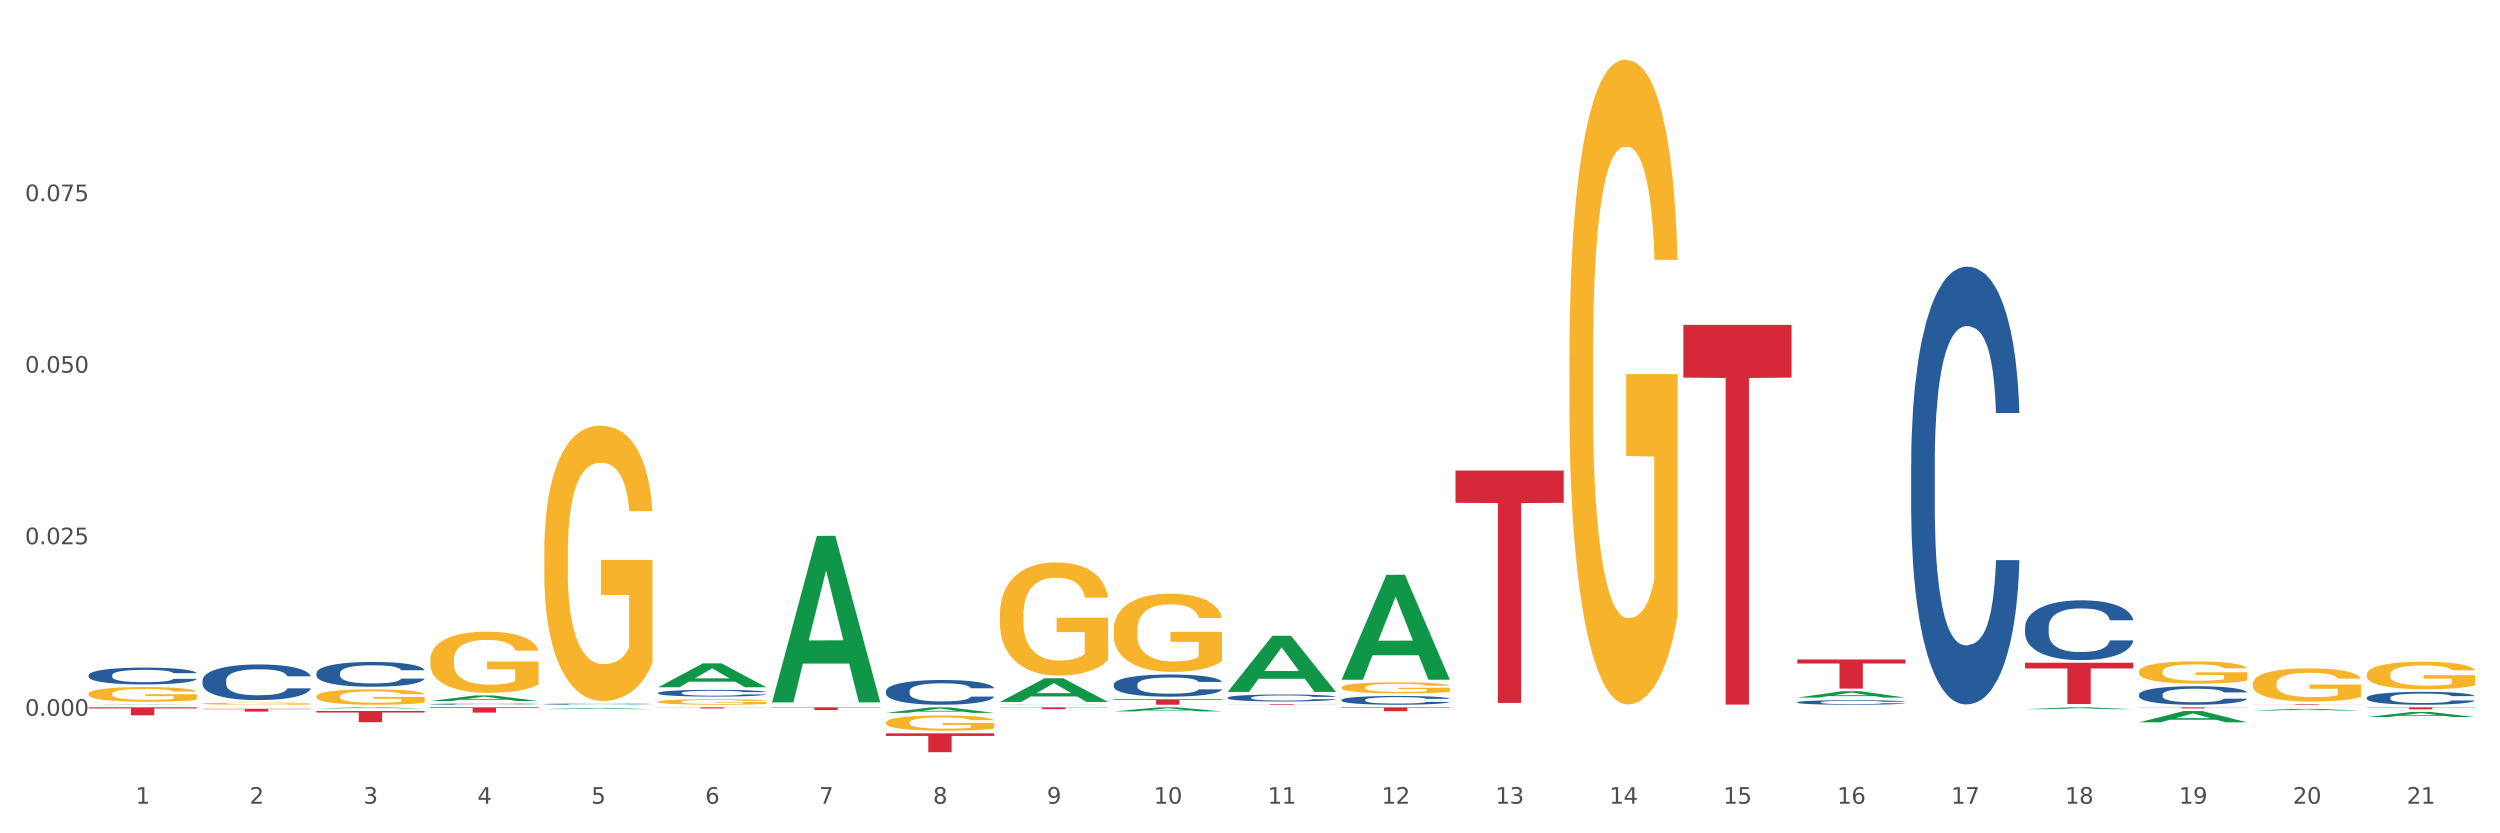 <?xml version="1.0" encoding="utf-8" standalone="no"?>
<!DOCTYPE svg PUBLIC "-//W3C//DTD SVG 1.1//EN"
  "http://www.w3.org/Graphics/SVG/1.1/DTD/svg11.dtd">
<svg xmlns:xlink="http://www.w3.org/1999/xlink" width="1080pt" height="360pt" viewBox="0 0 1080 360" xmlns="http://www.w3.org/2000/svg" version="1.1">
 <rect x="0" y="0" width="1080" height="360" fill="#333333" stroke="none"/>
 <defs>
  <style type="text/css">*{stroke-linejoin: round; stroke-linecap: butt}</style>
 </defs>
 <g id="figure_1">
  <g id="patch_1">
   <path d="M 0 360 
L 1080 360 
L 1080 0 
L 0 0 
z
" style="fill: #ffffff; stroke: #ffffff; stroke-linejoin: miter"/>
  </g>
  <g id="axes_1">
   <g id="matplotlib.axis_1">
    <g id="xtick_1">
     <g id="text_1">
      <!-- 1 -->
      <g style="fill: #4d4d4d" transform="translate(58.603 347.204) scale(0.096 -0.096)">
       <defs>
        <path id="DejaVuSans-31" d="M 794 531 
L 1825 531 
L 1825 4091 
L 703 3866 
L 703 4441 
L 1819 4666 
L 2450 4666 
L 2450 531 
L 3481 531 
L 3481 0 
L 794 0 
L 794 531 
z
" transform="scale(0.016)"/>
       </defs>
       <use xlink:href="#DejaVuSans-31"/>
      </g>
     </g>
    </g>
    <g id="xtick_2">
     <g id="text_2">
      <!-- 2 -->
      <g style="fill: #4d4d4d" transform="translate(107.811 347.204) scale(0.096 -0.096)">
       <defs>
        <path id="DejaVuSans-32" d="M 1228 531 
L 3431 531 
L 3431 0 
L 469 0 
L 469 531 
Q 828 903 1448 1529 
Q 2069 2156 2228 2338 
Q 2531 2678 2651 2914 
Q 2772 3150 2772 3378 
Q 2772 3750 2511 3984 
Q 2250 4219 1831 4219 
Q 1534 4219 1204 4116 
Q 875 4013 500 3803 
L 500 4441 
Q 881 4594 1212 4672 
Q 1544 4750 1819 4750 
Q 2544 4750 2975 4387 
Q 3406 4025 3406 3419 
Q 3406 3131 3298 2873 
Q 3191 2616 2906 2266 
Q 2828 2175 2409 1742 
Q 1991 1309 1228 531 
z
" transform="scale(0.016)"/>
       </defs>
       <use xlink:href="#DejaVuSans-32"/>
      </g>
     </g>
    </g>
    <g id="xtick_3">
     <g id="text_3">
      <!-- 3 -->
      <g style="fill: #4d4d4d" transform="translate(157.02 347.204) scale(0.096 -0.096)">
       <defs>
        <path id="DejaVuSans-33" d="M 2597 2516 
Q 3050 2419 3304 2112 
Q 3559 1806 3559 1356 
Q 3559 666 3084 287 
Q 2609 -91 1734 -91 
Q 1441 -91 1130 -33 
Q 819 25 488 141 
L 488 750 
Q 750 597 1062 519 
Q 1375 441 1716 441 
Q 2309 441 2620 675 
Q 2931 909 2931 1356 
Q 2931 1769 2642 2001 
Q 2353 2234 1838 2234 
L 1294 2234 
L 1294 2753 
L 1863 2753 
Q 2328 2753 2575 2939 
Q 2822 3125 2822 3475 
Q 2822 3834 2567 4026 
Q 2313 4219 1838 4219 
Q 1578 4219 1281 4162 
Q 984 4106 628 3988 
L 628 4550 
Q 988 4650 1302 4700 
Q 1616 4750 1894 4750 
Q 2613 4750 3031 4423 
Q 3450 4097 3450 3541 
Q 3450 3153 3228 2886 
Q 3006 2619 2597 2516 
z
" transform="scale(0.016)"/>
       </defs>
       <use xlink:href="#DejaVuSans-33"/>
      </g>
     </g>
    </g>
    <g id="xtick_4">
     <g id="text_4">
      <!-- 4 -->
      <g style="fill: #4d4d4d" transform="translate(206.228 347.204) scale(0.096 -0.096)">
       <defs>
        <path id="DejaVuSans-34" d="M 2419 4116 
L 825 1625 
L 2419 1625 
L 2419 4116 
z
M 2253 4666 
L 3047 4666 
L 3047 1625 
L 3713 1625 
L 3713 1100 
L 3047 1100 
L 3047 0 
L 2419 0 
L 2419 1100 
L 313 1100 
L 313 1709 
L 2253 4666 
z
" transform="scale(0.016)"/>
       </defs>
       <use xlink:href="#DejaVuSans-34"/>
      </g>
     </g>
    </g>
    <g id="xtick_5">
     <g id="text_5">
      <!-- 5 -->
      <g style="fill: #4d4d4d" transform="translate(255.437 347.204) scale(0.096 -0.096)">
       <defs>
        <path id="DejaVuSans-35" d="M 691 4666 
L 3169 4666 
L 3169 4134 
L 1269 4134 
L 1269 2991 
Q 1406 3038 1543 3061 
Q 1681 3084 1819 3084 
Q 2600 3084 3056 2656 
Q 3513 2228 3513 1497 
Q 3513 744 3044 326 
Q 2575 -91 1722 -91 
Q 1428 -91 1123 -41 
Q 819 9 494 109 
L 494 744 
Q 775 591 1075 516 
Q 1375 441 1709 441 
Q 2250 441 2565 725 
Q 2881 1009 2881 1497 
Q 2881 1984 2565 2268 
Q 2250 2553 1709 2553 
Q 1456 2553 1204 2497 
Q 953 2441 691 2322 
L 691 4666 
z
" transform="scale(0.016)"/>
       </defs>
       <use xlink:href="#DejaVuSans-35"/>
      </g>
     </g>
    </g>
    <g id="xtick_6">
     <g id="text_6">
      <!-- 6 -->
      <g style="fill: #4d4d4d" transform="translate(304.645 347.204) scale(0.096 -0.096)">
       <defs>
        <path id="DejaVuSans-36" d="M 2113 2584 
Q 1688 2584 1439 2293 
Q 1191 2003 1191 1497 
Q 1191 994 1439 701 
Q 1688 409 2113 409 
Q 2538 409 2786 701 
Q 3034 994 3034 1497 
Q 3034 2003 2786 2293 
Q 2538 2584 2113 2584 
z
M 3366 4563 
L 3366 3988 
Q 3128 4100 2886 4159 
Q 2644 4219 2406 4219 
Q 1781 4219 1451 3797 
Q 1122 3375 1075 2522 
Q 1259 2794 1537 2939 
Q 1816 3084 2150 3084 
Q 2853 3084 3261 2657 
Q 3669 2231 3669 1497 
Q 3669 778 3244 343 
Q 2819 -91 2113 -91 
Q 1303 -91 875 529 
Q 447 1150 447 2328 
Q 447 3434 972 4092 
Q 1497 4750 2381 4750 
Q 2619 4750 2861 4703 
Q 3103 4656 3366 4563 
z
" transform="scale(0.016)"/>
       </defs>
       <use xlink:href="#DejaVuSans-36"/>
      </g>
     </g>
    </g>
    <g id="xtick_7">
     <g id="text_7">
      <!-- 7 -->
      <g style="fill: #4d4d4d" transform="translate(353.854 347.204) scale(0.096 -0.096)">
       <defs>
        <path id="DejaVuSans-37" d="M 525 4666 
L 3525 4666 
L 3525 4397 
L 1831 0 
L 1172 0 
L 2766 4134 
L 525 4134 
L 525 4666 
z
" transform="scale(0.016)"/>
       </defs>
       <use xlink:href="#DejaVuSans-37"/>
      </g>
     </g>
    </g>
    <g id="xtick_8">
     <g id="text_8">
      <!-- 8 -->
      <g style="fill: #4d4d4d" transform="translate(403.062 347.204) scale(0.096 -0.096)">
       <defs>
        <path id="DejaVuSans-38" d="M 2034 2216 
Q 1584 2216 1326 1975 
Q 1069 1734 1069 1313 
Q 1069 891 1326 650 
Q 1584 409 2034 409 
Q 2484 409 2743 651 
Q 3003 894 3003 1313 
Q 3003 1734 2745 1975 
Q 2488 2216 2034 2216 
z
M 1403 2484 
Q 997 2584 770 2862 
Q 544 3141 544 3541 
Q 544 4100 942 4425 
Q 1341 4750 2034 4750 
Q 2731 4750 3128 4425 
Q 3525 4100 3525 3541 
Q 3525 3141 3298 2862 
Q 3072 2584 2669 2484 
Q 3125 2378 3379 2068 
Q 3634 1759 3634 1313 
Q 3634 634 3220 271 
Q 2806 -91 2034 -91 
Q 1263 -91 848 271 
Q 434 634 434 1313 
Q 434 1759 690 2068 
Q 947 2378 1403 2484 
z
M 1172 3481 
Q 1172 3119 1398 2916 
Q 1625 2713 2034 2713 
Q 2441 2713 2670 2916 
Q 2900 3119 2900 3481 
Q 2900 3844 2670 4047 
Q 2441 4250 2034 4250 
Q 1625 4250 1398 4047 
Q 1172 3844 1172 3481 
z
" transform="scale(0.016)"/>
       </defs>
       <use xlink:href="#DejaVuSans-38"/>
      </g>
     </g>
    </g>
    <g id="xtick_9">
     <g id="text_9">
      <!-- 9 -->
      <g style="fill: #4d4d4d" transform="translate(452.271 347.204) scale(0.096 -0.096)">
       <defs>
        <path id="DejaVuSans-39" d="M 703 97 
L 703 672 
Q 941 559 1184 500 
Q 1428 441 1663 441 
Q 2288 441 2617 861 
Q 2947 1281 2994 2138 
Q 2813 1869 2534 1725 
Q 2256 1581 1919 1581 
Q 1219 1581 811 2004 
Q 403 2428 403 3163 
Q 403 3881 828 4315 
Q 1253 4750 1959 4750 
Q 2769 4750 3195 4129 
Q 3622 3509 3622 2328 
Q 3622 1225 3098 567 
Q 2575 -91 1691 -91 
Q 1453 -91 1209 -44 
Q 966 3 703 97 
z
M 1959 2075 
Q 2384 2075 2632 2365 
Q 2881 2656 2881 3163 
Q 2881 3666 2632 3958 
Q 2384 4250 1959 4250 
Q 1534 4250 1286 3958 
Q 1038 3666 1038 3163 
Q 1038 2656 1286 2365 
Q 1534 2075 1959 2075 
z
" transform="scale(0.016)"/>
       </defs>
       <use xlink:href="#DejaVuSans-39"/>
      </g>
     </g>
    </g>
    <g id="xtick_10">
     <g id="text_10">
      <!-- 10 -->
      <g style="fill: #4d4d4d" transform="translate(498.425 347.204) scale(0.096 -0.096)">
       <defs>
        <path id="DejaVuSans-30" d="M 2034 4250 
Q 1547 4250 1301 3770 
Q 1056 3291 1056 2328 
Q 1056 1369 1301 889 
Q 1547 409 2034 409 
Q 2525 409 2770 889 
Q 3016 1369 3016 2328 
Q 3016 3291 2770 3770 
Q 2525 4250 2034 4250 
z
M 2034 4750 
Q 2819 4750 3233 4129 
Q 3647 3509 3647 2328 
Q 3647 1150 3233 529 
Q 2819 -91 2034 -91 
Q 1250 -91 836 529 
Q 422 1150 422 2328 
Q 422 3509 836 4129 
Q 1250 4750 2034 4750 
z
" transform="scale(0.016)"/>
       </defs>
       <use xlink:href="#DejaVuSans-31"/>
       <use xlink:href="#DejaVuSans-30" transform="translate(63.623 0)"/>
      </g>
     </g>
    </g>
    <g id="xtick_11">
     <g id="text_11">
      <!-- 11 -->
      <g style="fill: #4d4d4d" transform="translate(547.634 347.204) scale(0.096 -0.096)">
       <use xlink:href="#DejaVuSans-31"/>
       <use xlink:href="#DejaVuSans-31" transform="translate(63.623 0)"/>
      </g>
     </g>
    </g>
    <g id="xtick_12">
     <g id="text_12">
      <!-- 12 -->
      <g style="fill: #4d4d4d" transform="translate(596.842 347.204) scale(0.096 -0.096)">
       <use xlink:href="#DejaVuSans-31"/>
       <use xlink:href="#DejaVuSans-32" transform="translate(63.623 0)"/>
      </g>
     </g>
    </g>
    <g id="xtick_13">
     <g id="text_13">
      <!-- 13 -->
      <g style="fill: #4d4d4d" transform="translate(646.05 347.204) scale(0.096 -0.096)">
       <use xlink:href="#DejaVuSans-31"/>
       <use xlink:href="#DejaVuSans-33" transform="translate(63.623 0)"/>
      </g>
     </g>
    </g>
    <g id="xtick_14">
     <g id="text_14">
      <!-- 14 -->
      <g style="fill: #4d4d4d" transform="translate(695.259 347.204) scale(0.096 -0.096)">
       <use xlink:href="#DejaVuSans-31"/>
       <use xlink:href="#DejaVuSans-34" transform="translate(63.623 0)"/>
      </g>
     </g>
    </g>
    <g id="xtick_15">
     <g id="text_15">
      <!-- 15 -->
      <g style="fill: #4d4d4d" transform="translate(744.467 347.204) scale(0.096 -0.096)">
       <use xlink:href="#DejaVuSans-31"/>
       <use xlink:href="#DejaVuSans-35" transform="translate(63.623 0)"/>
      </g>
     </g>
    </g>
    <g id="xtick_16">
     <g id="text_16">
      <!-- 16 -->
      <g style="fill: #4d4d4d" transform="translate(793.676 347.204) scale(0.096 -0.096)">
       <use xlink:href="#DejaVuSans-31"/>
       <use xlink:href="#DejaVuSans-36" transform="translate(63.623 0)"/>
      </g>
     </g>
    </g>
    <g id="xtick_17">
     <g id="text_17">
      <!-- 17 -->
      <g style="fill: #4d4d4d" transform="translate(842.884 347.204) scale(0.096 -0.096)">
       <use xlink:href="#DejaVuSans-31"/>
       <use xlink:href="#DejaVuSans-37" transform="translate(63.623 0)"/>
      </g>
     </g>
    </g>
    <g id="xtick_18">
     <g id="text_18">
      <!-- 18 -->
      <g style="fill: #4d4d4d" transform="translate(892.093 347.204) scale(0.096 -0.096)">
       <use xlink:href="#DejaVuSans-31"/>
       <use xlink:href="#DejaVuSans-38" transform="translate(63.623 0)"/>
      </g>
     </g>
    </g>
    <g id="xtick_19">
     <g id="text_19">
      <!-- 19 -->
      <g style="fill: #4d4d4d" transform="translate(941.301 347.204) scale(0.096 -0.096)">
       <use xlink:href="#DejaVuSans-31"/>
       <use xlink:href="#DejaVuSans-39" transform="translate(63.623 0)"/>
      </g>
     </g>
    </g>
    <g id="xtick_20">
     <g id="text_20">
      <!-- 20 -->
      <g style="fill: #4d4d4d" transform="translate(990.51 347.204) scale(0.096 -0.096)">
       <use xlink:href="#DejaVuSans-32"/>
       <use xlink:href="#DejaVuSans-30" transform="translate(63.623 0)"/>
      </g>
     </g>
    </g>
    <g id="xtick_21">
     <g id="text_21">
      <!-- 21 -->
      <g style="fill: #4d4d4d" transform="translate(1039.718 347.204) scale(0.096 -0.096)">
       <use xlink:href="#DejaVuSans-32"/>
       <use xlink:href="#DejaVuSans-31" transform="translate(63.623 0)"/>
      </g>
     </g>
    </g>
    <g id="xtick_22"/>
    <g id="xtick_23"/>
    <g id="xtick_24"/>
    <g id="xtick_25"/>
    <g id="xtick_26"/>
    <g id="xtick_27"/>
    <g id="xtick_28"/>
    <g id="xtick_29"/>
    <g id="xtick_30"/>
    <g id="xtick_31"/>
    <g id="xtick_32"/>
    <g id="xtick_33"/>
    <g id="xtick_34"/>
    <g id="xtick_35"/>
    <g id="xtick_36"/>
    <g id="xtick_37"/>
    <g id="xtick_38"/>
    <g id="xtick_39"/>
    <g id="xtick_40"/>
    <g id="xtick_41"/>
   </g>
   <g id="matplotlib.axis_2">
    <g id="ytick_1">
     <g id="text_22">
      <!-- 0.000 -->
      <g style="fill: #4d4d4d" transform="translate(10.8 309.215) scale(0.096 -0.096)">
       <defs>
        <path id="DejaVuSans-2e" d="M 684 794 
L 1344 794 
L 1344 0 
L 684 0 
L 684 794 
z
" transform="scale(0.016)"/>
       </defs>
       <use xlink:href="#DejaVuSans-30"/>
       <use xlink:href="#DejaVuSans-2e" transform="translate(63.623 0)"/>
       <use xlink:href="#DejaVuSans-30" transform="translate(95.41 0)"/>
       <use xlink:href="#DejaVuSans-30" transform="translate(159.033 0)"/>
       <use xlink:href="#DejaVuSans-30" transform="translate(222.656 0)"/>
      </g>
     </g>
    </g>
    <g id="ytick_2">
     <g id="text_23">
      <!-- 0.025 -->
      <g style="fill: #4d4d4d" transform="translate(10.8 235.11) scale(0.096 -0.096)">
       <use xlink:href="#DejaVuSans-30"/>
       <use xlink:href="#DejaVuSans-2e" transform="translate(63.623 0)"/>
       <use xlink:href="#DejaVuSans-30" transform="translate(95.41 0)"/>
       <use xlink:href="#DejaVuSans-32" transform="translate(159.033 0)"/>
       <use xlink:href="#DejaVuSans-35" transform="translate(222.656 0)"/>
      </g>
     </g>
    </g>
    <g id="ytick_3">
     <g id="text_24">
      <!-- 0.050 -->
      <g style="fill: #4d4d4d" transform="translate(10.8 161.006) scale(0.096 -0.096)">
       <use xlink:href="#DejaVuSans-30"/>
       <use xlink:href="#DejaVuSans-2e" transform="translate(63.623 0)"/>
       <use xlink:href="#DejaVuSans-30" transform="translate(95.41 0)"/>
       <use xlink:href="#DejaVuSans-35" transform="translate(159.033 0)"/>
       <use xlink:href="#DejaVuSans-30" transform="translate(222.656 0)"/>
      </g>
     </g>
    </g>
    <g id="ytick_4">
     <g id="text_25">
      <!-- 0.075 -->
      <g style="fill: #4d4d4d" transform="translate(10.8 86.902) scale(0.096 -0.096)">
       <use xlink:href="#DejaVuSans-30"/>
       <use xlink:href="#DejaVuSans-2e" transform="translate(63.623 0)"/>
       <use xlink:href="#DejaVuSans-30" transform="translate(95.41 0)"/>
       <use xlink:href="#DejaVuSans-37" transform="translate(159.033 0)"/>
       <use xlink:href="#DejaVuSans-35" transform="translate(222.656 0)"/>
      </g>
     </g>
    </g>
    <g id="ytick_5"/>
    <g id="ytick_6"/>
    <g id="ytick_7"/>
    <g id="ytick_8"/>
   </g>
   <g id="PolyCollection_1">
    <path d="M 38.283 304.448 
L 38.331 304.448 
L 57.609 304.294 
L 65.609 304.294 
L 85.031 304.448 
L 75.778 304.448 
L 71.585 304.412 
L 51.681 304.412 
L 51.536 304.413 
L 47.488 304.448 
L 38.283 304.448 
L 38.283 304.448 
L 54.187 304.391 
L 69.079 304.391 
L 61.705 304.327 
L 61.609 304.326 
L 61.512 304.327 
L 54.139 304.391 
L 54.187 304.391 
L 38.283 304.448 
z
" clip-path="url(#pb6276a7943)" style="fill: #109648"/>
    <path d="M 382.742 316.789 
L 429.49 316.789 
L 429.49 317.923 
L 411.101 317.931 
L 411.101 324.95 
L 401.02 324.95 
L 401.02 317.931 
L 382.742 317.923 
L 382.742 316.797 
L 382.742 316.789 
z
" clip-path="url(#pb6276a7943)" style="fill: #d62839"/>
    <path d="M 431.951 305.567 
L 478.699 305.567 
L 478.699 305.68 
L 460.31 305.681 
L 460.31 306.376 
L 450.229 306.376 
L 450.229 305.681 
L 431.951 305.68 
L 431.951 305.568 
L 431.951 305.567 
z
" clip-path="url(#pb6276a7943)" style="fill: #d62839"/>
    <path d="M 481.159 302.076 
L 527.907 302.076 
L 527.907 302.406 
L 509.518 302.408 
L 509.518 304.448 
L 499.437 304.448 
L 499.437 302.408 
L 481.159 302.406 
L 481.159 302.078 
L 481.159 302.076 
z
" clip-path="url(#pb6276a7943)" style="fill: #d62839"/>
    <path d="M 530.367 304.155 
L 577.116 304.155 
L 577.116 304.196 
L 558.726 304.196 
L 558.726 304.448 
L 548.646 304.448 
L 548.646 304.196 
L 530.367 304.196 
L 530.367 304.155 
L 530.367 304.155 
z
" clip-path="url(#pb6276a7943)" style="fill: #d62839"/>
    <path d="M 579.576 305.567 
L 626.324 305.567 
L 626.324 305.798 
L 607.935 305.8 
L 607.935 307.228 
L 597.854 307.228 
L 597.854 305.8 
L 579.576 305.798 
L 579.576 305.569 
L 579.576 305.567 
z
" clip-path="url(#pb6276a7943)" style="fill: #d62839"/>
    <path d="M 628.784 203.277 
L 675.532 203.277 
L 675.532 217.228 
L 657.143 217.322 
L 657.143 303.665 
L 647.063 303.665 
L 647.063 217.322 
L 628.784 217.228 
L 628.784 203.372 
L 628.784 203.277 
z
" clip-path="url(#pb6276a7943)" style="fill: #d62839"/>
    <path d="M 333.534 305.567 
L 380.282 305.567 
L 380.282 305.731 
L 361.893 305.732 
L 361.893 306.746 
L 351.812 306.746 
L 351.812 305.732 
L 333.534 305.731 
L 333.534 305.569 
L 333.534 305.567 
z
" clip-path="url(#pb6276a7943)" style="fill: #d62839"/>
    <path d="M 727.201 140.334 
L 773.949 140.334 
L 773.949 163.13 
L 755.56 163.285 
L 755.56 304.378 
L 745.48 304.378 
L 745.48 163.285 
L 727.201 163.13 
L 727.201 140.488 
L 727.201 140.334 
z
" clip-path="url(#pb6276a7943)" style="fill: #d62839"/>
    <path d="M 874.827 286.29 
L 921.575 286.29 
L 921.575 288.768 
L 903.186 288.785 
L 903.186 304.119 
L 893.105 304.119 
L 893.105 288.785 
L 874.827 288.768 
L 874.827 286.307 
L 874.827 286.29 
z
" clip-path="url(#pb6276a7943)" style="fill: #d62839"/>
    <path d="M 924.035 305.567 
L 970.783 305.567 
L 970.783 305.635 
L 952.394 305.635 
L 952.394 306.053 
L 942.313 306.053 
L 942.313 305.635 
L 924.035 305.635 
L 924.035 305.568 
L 924.035 305.567 
z
" clip-path="url(#pb6276a7943)" style="fill: #d62839"/>
    <path d="M 973.244 304.186 
L 1019.992 304.186 
L 1019.992 304.222 
L 1001.603 304.222 
L 1001.603 304.448 
L 991.522 304.448 
L 991.522 304.222 
L 973.244 304.222 
L 973.244 304.186 
L 973.244 304.186 
z
" clip-path="url(#pb6276a7943)" style="fill: #d62839"/>
    <path d="M 1022.452 305.567 
L 1069.2 305.567 
L 1069.2 305.688 
L 1050.811 305.688 
L 1050.811 306.432 
L 1040.73 306.432 
L 1040.73 305.688 
L 1022.452 305.688 
L 1022.452 305.568 
L 1022.452 305.567 
z
" clip-path="url(#pb6276a7943)" style="fill: #d62839"/>
    <path d="M 38.283 299.739 
L 38.338 299.733 
L 38.338 299.523 
L 38.449 299.342 
L 39.001 298.904 
L 39.828 298.543 
L 40.436 298.35 
L 41.043 298.193 
L 41.76 298.035 
L 42.643 297.872 
L 44.244 297.633 
L 45.237 297.51 
L 46.451 297.382 
L 48.659 297.195 
L 50.26 297.09 
L 51.916 297.003 
L 54.62 296.898 
L 56.386 296.851 
L 58.263 296.816 
L 60.526 296.793 
L 62.237 296.787 
L 65.99 296.804 
L 69.191 296.857 
L 70.736 296.898 
L 72.723 296.968 
L 73.772 297.014 
L 75.483 297.108 
L 77.249 297.23 
L 78.463 297.335 
L 80.284 297.534 
L 81.664 297.732 
L 82.934 297.977 
L 83.596 298.146 
L 84.093 298.304 
L 84.534 298.484 
L 84.976 298.77 
L 75.041 298.77 
L 74.655 298.566 
L 74.048 298.374 
L 73.165 298.187 
L 72.392 298.07 
L 71.067 297.924 
L 69.853 297.831 
L 68.584 297.761 
L 67.038 297.703 
L 65.824 297.674 
L 64.113 297.65 
L 60.746 297.656 
L 58.483 297.703 
L 56.938 297.761 
L 55.945 297.814 
L 55.062 297.872 
L 54.068 297.954 
L 52.909 298.076 
L 52.081 298.187 
L 51.253 298.327 
L 50.591 298.467 
L 49.984 298.63 
L 49.487 298.805 
L 49.101 298.986 
L 48.77 299.208 
L 48.494 299.575 
L 48.494 300.374 
L 48.604 300.555 
L 48.88 300.794 
L 49.211 300.975 
L 49.763 301.191 
L 50.26 301.337 
L 51.198 301.547 
L 52.247 301.722 
L 53.075 301.833 
L 53.902 301.926 
L 55.337 302.054 
L 56.938 302.159 
L 58.318 302.224 
L 60.194 302.282 
L 61.464 302.305 
L 62.568 302.317 
L 65.272 302.317 
L 67.204 302.299 
L 69.356 302.259 
L 71.012 302.206 
L 72.392 302.142 
L 73.937 302.037 
L 74.931 301.938 
L 74.931 300.719 
L 62.788 300.713 
L 62.788 299.902 
L 85.031 299.902 
L 85.031 302.282 
L 84.093 302.404 
L 83.044 302.515 
L 81.94 302.614 
L 80.284 302.737 
L 78.298 302.854 
L 76.531 302.935 
L 74.655 303.005 
L 72.447 303.069 
L 69.577 303.128 
L 67.811 303.151 
L 65.603 303.169 
L 63.009 303.174 
L 60.746 303.163 
L 58.539 303.134 
L 56.221 303.081 
L 53.958 303.005 
L 52.247 302.929 
L 50.536 302.836 
L 48.714 302.714 
L 47.279 302.597 
L 46.176 302.492 
L 44.961 302.358 
L 43.637 302.183 
L 42.643 302.025 
L 41.76 301.862 
L 40.822 301.652 
L 40.16 301.471 
L 39.497 301.244 
L 39.111 301.074 
L 38.669 300.812 
L 38.338 300.444 
L 38.283 299.739 
z
" clip-path="url(#pb6276a7943)" style="fill: #f7b32b"/>
    <path d="M 87.491 306.196 
L 134.239 306.196 
L 134.239 306.366 
L 115.85 306.368 
L 115.85 307.42 
L 105.77 307.42 
L 105.77 306.368 
L 87.491 306.366 
L 87.491 306.197 
L 87.491 306.196 
z
" clip-path="url(#pb6276a7943)" style="fill: #d62839"/>
    <path d="M 776.41 284.883 
L 823.158 284.883 
L 823.158 286.635 
L 804.769 286.647 
L 804.769 297.487 
L 794.688 297.487 
L 794.688 286.647 
L 776.41 286.635 
L 776.41 284.895 
L 776.41 284.883 
z
" clip-path="url(#pb6276a7943)" style="fill: #d62839"/>
    <path d="M 38.283 305.567 
L 85.031 305.567 
L 85.031 306.046 
L 66.642 306.05 
L 66.642 309.014 
L 56.561 309.014 
L 56.561 306.05 
L 38.283 306.046 
L 38.283 305.571 
L 38.283 305.567 
z
" clip-path="url(#pb6276a7943)" style="fill: #d62839"/>
    <path d="M 284.325 305.567 
L 331.073 305.567 
L 331.073 305.637 
L 312.684 305.638 
L 312.684 306.07 
L 302.603 306.07 
L 302.603 305.638 
L 284.325 305.637 
L 284.325 305.568 
L 284.325 305.567 
z
" clip-path="url(#pb6276a7943)" style="fill: #d62839"/>
    <path d="M 924.035 300.044 
L 924.09 300.036 
L 924.09 299.832 
L 924.256 299.554 
L 924.864 299.043 
L 925.638 298.656 
L 926.964 298.203 
L 927.682 298.013 
L 928.621 297.801 
L 930.555 297.458 
L 932.766 297.166 
L 934.313 297.005 
L 935.473 296.903 
L 938.071 296.72 
L 939.562 296.64 
L 941.11 296.574 
L 942.436 296.53 
L 944.646 296.479 
L 946.414 296.457 
L 948.459 296.45 
L 950.172 296.457 
L 952.438 296.487 
L 955.753 296.574 
L 957.024 296.625 
L 958.737 296.713 
L 960.505 296.83 
L 961.942 296.947 
L 963.6 297.115 
L 965.313 297.334 
L 966.97 297.611 
L 968.131 297.867 
L 969.07 298.137 
L 969.899 298.466 
L 970.507 298.824 
L 970.783 299.123 
L 960.671 299.123 
L 960.395 298.853 
L 959.842 298.561 
L 959.289 298.364 
L 958.682 298.203 
L 957.742 298.021 
L 956.913 297.904 
L 955.532 297.765 
L 954.261 297.677 
L 953.211 297.626 
L 951.94 297.582 
L 949.233 297.538 
L 947.299 297.538 
L 946.083 297.553 
L 944.591 297.59 
L 943.32 297.641 
L 941.828 297.728 
L 940.668 297.823 
L 939.507 297.947 
L 938.844 298.035 
L 937.85 298.196 
L 937.186 298.327 
L 936.302 298.554 
L 935.805 298.714 
L 934.921 299.131 
L 934.534 299.438 
L 934.368 299.649 
L 934.258 299.883 
L 934.258 301.023 
L 934.589 301.534 
L 934.866 301.753 
L 935.308 302.001 
L 936.137 302.323 
L 937.352 302.637 
L 938.623 302.863 
L 939.673 303.002 
L 940.668 303.104 
L 941.662 303.185 
L 942.878 303.258 
L 943.873 303.301 
L 945.365 303.345 
L 947.133 303.367 
L 948.514 303.367 
L 951.332 303.331 
L 952.603 303.294 
L 953.819 303.243 
L 955.145 303.163 
L 956.195 303.075 
L 956.803 303.009 
L 957.798 302.871 
L 958.571 302.724 
L 959.234 302.556 
L 959.676 302.41 
L 960.174 302.191 
L 960.56 301.943 
L 960.671 301.811 
L 970.783 301.811 
L 970.562 302.074 
L 970.175 302.33 
L 969.402 302.673 
L 968.794 302.871 
L 967.854 303.112 
L 966.86 303.316 
L 965.478 303.543 
L 964.207 303.711 
L 962.881 303.857 
L 961.445 303.988 
L 958.847 304.171 
L 957.908 304.222 
L 955.919 304.309 
L 954.372 304.361 
L 952.106 304.412 
L 949.785 304.441 
L 947.354 304.448 
L 945.199 304.434 
L 942.823 304.39 
L 941.331 304.346 
L 939.673 304.28 
L 937.739 304.178 
L 935.915 304.054 
L 934.202 303.908 
L 932.6 303.74 
L 931.108 303.55 
L 929.174 303.236 
L 927.737 302.929 
L 926.687 302.644 
L 925.969 302.403 
L 925.251 302.096 
L 924.864 301.884 
L 924.256 301.373 
L 924.035 300.898 
L 924.035 300.044 
z
" clip-path="url(#pb6276a7943)" style="fill: #255c99"/>
    <path d="M 38.283 291.67 
L 38.338 291.664 
L 38.338 291.478 
L 38.504 291.226 
L 39.112 290.762 
L 39.885 290.411 
L 41.212 290 
L 41.93 289.827 
L 42.869 289.635 
L 44.803 289.323 
L 47.014 289.058 
L 48.561 288.912 
L 49.721 288.82 
L 52.318 288.654 
L 53.81 288.581 
L 55.358 288.521 
L 56.684 288.481 
L 58.894 288.435 
L 60.662 288.415 
L 62.707 288.408 
L 64.42 288.415 
L 66.685 288.442 
L 70.001 288.521 
L 71.272 288.568 
L 72.985 288.647 
L 74.753 288.753 
L 76.19 288.859 
L 77.848 289.012 
L 79.561 289.211 
L 81.218 289.463 
L 82.379 289.695 
L 83.318 289.94 
L 84.147 290.238 
L 84.755 290.563 
L 85.031 290.835 
L 74.919 290.835 
L 74.643 290.59 
L 74.09 290.324 
L 73.537 290.145 
L 72.93 290 
L 71.99 289.834 
L 71.161 289.728 
L 69.78 289.602 
L 68.509 289.522 
L 67.459 289.476 
L 66.188 289.436 
L 63.481 289.396 
L 61.546 289.396 
L 60.331 289.41 
L 58.839 289.443 
L 57.568 289.489 
L 56.076 289.569 
L 54.916 289.655 
L 53.755 289.768 
L 53.092 289.847 
L 52.097 289.993 
L 51.434 290.112 
L 50.55 290.318 
L 50.053 290.464 
L 49.169 290.842 
L 48.782 291.12 
L 48.616 291.312 
L 48.506 291.524 
L 48.506 292.559 
L 48.837 293.023 
L 49.114 293.221 
L 49.556 293.447 
L 50.384 293.739 
L 51.6 294.024 
L 52.871 294.229 
L 53.921 294.355 
L 54.916 294.448 
L 55.91 294.521 
L 57.126 294.587 
L 58.121 294.627 
L 59.612 294.667 
L 61.381 294.687 
L 62.762 294.687 
L 65.58 294.653 
L 66.851 294.62 
L 68.067 294.574 
L 69.393 294.501 
L 70.443 294.421 
L 71.051 294.362 
L 72.045 294.236 
L 72.819 294.103 
L 73.482 293.951 
L 73.924 293.818 
L 74.422 293.619 
L 74.808 293.394 
L 74.919 293.275 
L 85.031 293.275 
L 84.81 293.513 
L 84.423 293.745 
L 83.65 294.057 
L 83.042 294.236 
L 82.102 294.455 
L 81.108 294.64 
L 79.726 294.846 
L 78.455 294.998 
L 77.129 295.131 
L 75.692 295.25 
L 73.095 295.416 
L 72.156 295.462 
L 70.167 295.542 
L 68.619 295.588 
L 66.354 295.635 
L 64.033 295.661 
L 61.602 295.668 
L 59.447 295.655 
L 57.071 295.615 
L 55.579 295.575 
L 53.921 295.515 
L 51.987 295.422 
L 50.163 295.31 
L 48.45 295.177 
L 46.848 295.025 
L 45.356 294.852 
L 43.422 294.567 
L 41.985 294.289 
L 40.935 294.03 
L 40.217 293.812 
L 39.499 293.533 
L 39.112 293.341 
L 38.504 292.877 
L 38.283 292.446 
L 38.283 291.67 
z
" clip-path="url(#pb6276a7943)" style="fill: #255c99"/>
    <path d="M 87.491 293.955 
L 87.547 293.941 
L 87.547 293.548 
L 87.712 293.014 
L 88.32 292.032 
L 89.094 291.287 
L 90.42 290.417 
L 91.138 290.052 
L 92.078 289.644 
L 94.012 288.984 
L 96.222 288.423 
L 97.769 288.114 
L 98.93 287.917 
L 101.527 287.566 
L 103.019 287.412 
L 104.566 287.285 
L 105.892 287.201 
L 108.103 287.103 
L 109.871 287.061 
L 111.915 287.047 
L 113.628 287.061 
L 115.894 287.117 
L 119.209 287.285 
L 120.48 287.384 
L 122.193 287.552 
L 123.962 287.777 
L 125.398 288.001 
L 127.056 288.324 
L 128.769 288.746 
L 130.427 289.279 
L 131.587 289.771 
L 132.526 290.29 
L 133.355 290.922 
L 133.963 291.61 
L 134.239 292.186 
L 124.127 292.186 
L 123.851 291.666 
L 123.298 291.105 
L 122.746 290.726 
L 122.138 290.417 
L 121.199 290.066 
L 120.37 289.841 
L 118.988 289.574 
L 117.717 289.406 
L 116.668 289.307 
L 115.397 289.223 
L 112.689 289.139 
L 110.755 289.139 
L 109.539 289.167 
L 108.047 289.237 
L 106.776 289.335 
L 105.284 289.504 
L 104.124 289.687 
L 102.964 289.925 
L 102.301 290.094 
L 101.306 290.403 
L 100.643 290.655 
L 99.759 291.091 
L 99.261 291.4 
L 98.377 292.2 
L 97.99 292.79 
L 97.825 293.197 
L 97.714 293.646 
L 97.714 295.837 
L 98.046 296.82 
L 98.322 297.241 
L 98.764 297.719 
L 99.593 298.336 
L 100.809 298.94 
L 102.079 299.375 
L 103.129 299.642 
L 104.124 299.839 
L 105.119 299.993 
L 106.334 300.134 
L 107.329 300.218 
L 108.821 300.302 
L 110.589 300.344 
L 111.971 300.344 
L 114.789 300.274 
L 116.06 300.204 
L 117.275 300.106 
L 118.602 299.951 
L 119.651 299.783 
L 120.259 299.656 
L 121.254 299.39 
L 122.028 299.109 
L 122.691 298.786 
L 123.133 298.505 
L 123.63 298.084 
L 124.017 297.606 
L 124.127 297.353 
L 134.239 297.353 
L 134.018 297.859 
L 133.632 298.35 
L 132.858 299.01 
L 132.25 299.39 
L 131.311 299.853 
L 130.316 300.246 
L 128.935 300.681 
L 127.664 301.004 
L 126.338 301.285 
L 124.901 301.538 
L 122.304 301.889 
L 121.364 301.987 
L 119.375 302.156 
L 117.828 302.254 
L 115.562 302.352 
L 113.242 302.409 
L 110.81 302.423 
L 108.655 302.394 
L 106.279 302.31 
L 104.787 302.226 
L 103.129 302.1 
L 101.195 301.903 
L 99.372 301.664 
L 97.659 301.383 
L 96.056 301.06 
L 94.564 300.695 
L 92.63 300.092 
L 91.194 299.502 
L 90.144 298.954 
L 89.425 298.491 
L 88.707 297.901 
L 88.32 297.494 
L 87.712 296.511 
L 87.491 295.598 
L 87.491 293.955 
z
" clip-path="url(#pb6276a7943)" style="fill: #255c99"/>
    <path d="M 136.7 290.774 
L 136.755 290.764 
L 136.755 290.49 
L 136.921 290.119 
L 137.529 289.434 
L 138.302 288.915 
L 139.629 288.308 
L 140.347 288.054 
L 141.286 287.77 
L 143.22 287.31 
L 145.431 286.919 
L 146.978 286.703 
L 148.138 286.566 
L 150.735 286.322 
L 152.227 286.214 
L 153.775 286.126 
L 155.101 286.067 
L 157.311 285.999 
L 159.079 285.97 
L 161.124 285.96 
L 162.837 285.97 
L 165.102 286.009 
L 168.418 286.126 
L 169.689 286.195 
L 171.402 286.312 
L 173.17 286.469 
L 174.607 286.625 
L 176.264 286.85 
L 177.977 287.144 
L 179.635 287.516 
L 180.796 287.858 
L 181.735 288.22 
L 182.564 288.661 
L 183.172 289.14 
L 183.448 289.541 
L 173.336 289.541 
L 173.059 289.179 
L 172.507 288.788 
L 171.954 288.524 
L 171.346 288.308 
L 170.407 288.064 
L 169.578 287.907 
L 168.197 287.721 
L 166.926 287.604 
L 165.876 287.535 
L 164.605 287.477 
L 161.897 287.418 
L 159.963 287.418 
L 158.748 287.437 
L 157.256 287.486 
L 155.985 287.555 
L 154.493 287.672 
L 153.332 287.799 
L 152.172 287.966 
L 151.509 288.083 
L 150.514 288.299 
L 149.851 288.475 
L 148.967 288.778 
L 148.47 288.993 
L 147.586 289.551 
L 147.199 289.962 
L 147.033 290.246 
L 146.923 290.559 
L 146.923 292.085 
L 147.254 292.77 
L 147.53 293.064 
L 147.972 293.397 
L 148.801 293.827 
L 150.017 294.248 
L 151.288 294.551 
L 152.338 294.737 
L 153.332 294.874 
L 154.327 294.982 
L 155.543 295.08 
L 156.537 295.138 
L 158.029 295.197 
L 159.798 295.227 
L 161.179 295.227 
L 163.997 295.178 
L 165.268 295.129 
L 166.484 295.06 
L 167.81 294.953 
L 168.86 294.835 
L 169.468 294.747 
L 170.462 294.561 
L 171.236 294.365 
L 171.899 294.14 
L 172.341 293.945 
L 172.838 293.651 
L 173.225 293.318 
L 173.336 293.142 
L 183.448 293.142 
L 183.227 293.495 
L 182.84 293.837 
L 182.066 294.297 
L 181.459 294.561 
L 180.519 294.884 
L 179.525 295.158 
L 178.143 295.461 
L 176.872 295.686 
L 175.546 295.882 
L 174.109 296.058 
L 171.512 296.303 
L 170.573 296.371 
L 168.584 296.489 
L 167.036 296.557 
L 164.771 296.626 
L 162.45 296.665 
L 160.019 296.675 
L 157.864 296.655 
L 155.488 296.596 
L 153.996 296.538 
L 152.338 296.45 
L 150.404 296.313 
L 148.58 296.146 
L 146.867 295.951 
L 145.265 295.726 
L 143.773 295.471 
L 141.839 295.05 
L 140.402 294.639 
L 139.352 294.258 
L 138.634 293.935 
L 137.916 293.524 
L 137.529 293.24 
L 136.921 292.555 
L 136.7 291.919 
L 136.7 290.774 
z
" clip-path="url(#pb6276a7943)" style="fill: #255c99"/>
    <path d="M 185.908 304.176 
L 185.964 304.175 
L 185.964 304.162 
L 186.129 304.145 
L 186.737 304.114 
L 187.511 304.09 
L 188.837 304.062 
L 189.555 304.05 
L 190.495 304.037 
L 192.429 304.015 
L 194.639 303.997 
L 196.186 303.987 
L 197.347 303.981 
L 199.944 303.97 
L 201.436 303.965 
L 202.983 303.961 
L 204.309 303.958 
L 206.519 303.955 
L 208.288 303.953 
L 210.332 303.953 
L 212.045 303.953 
L 214.311 303.955 
L 217.626 303.961 
L 218.897 303.964 
L 220.61 303.969 
L 222.378 303.977 
L 223.815 303.984 
L 225.473 303.994 
L 227.186 304.008 
L 228.844 304.025 
L 230.004 304.041 
L 230.943 304.058 
L 231.772 304.078 
L 232.38 304.1 
L 232.656 304.119 
L 222.544 304.119 
L 222.268 304.102 
L 221.715 304.084 
L 221.163 304.072 
L 220.555 304.062 
L 219.616 304.05 
L 218.787 304.043 
L 217.405 304.034 
L 216.134 304.029 
L 215.084 304.026 
L 213.813 304.023 
L 211.106 304.02 
L 209.172 304.02 
L 207.956 304.021 
L 206.464 304.024 
L 205.193 304.027 
L 203.701 304.032 
L 202.541 304.038 
L 201.381 304.046 
L 200.717 304.051 
L 199.723 304.061 
L 199.06 304.069 
L 198.176 304.083 
L 197.678 304.093 
L 196.794 304.119 
L 196.407 304.138 
L 196.242 304.151 
L 196.131 304.166 
L 196.131 304.236 
L 196.463 304.268 
L 196.739 304.281 
L 197.181 304.297 
L 198.01 304.317 
L 199.225 304.336 
L 200.496 304.35 
L 201.546 304.359 
L 202.541 304.365 
L 203.536 304.37 
L 204.751 304.375 
L 205.746 304.377 
L 207.238 304.38 
L 209.006 304.381 
L 210.388 304.381 
L 213.206 304.379 
L 214.477 304.377 
L 215.692 304.374 
L 217.018 304.369 
L 218.068 304.363 
L 218.676 304.359 
L 219.671 304.351 
L 220.444 304.342 
L 221.108 304.331 
L 221.55 304.322 
L 222.047 304.309 
L 222.434 304.293 
L 222.544 304.285 
L 232.656 304.285 
L 232.435 304.301 
L 232.049 304.317 
L 231.275 304.338 
L 230.667 304.351 
L 229.728 304.365 
L 228.733 304.378 
L 227.352 304.392 
L 226.081 304.403 
L 224.755 304.412 
L 223.318 304.42 
L 220.721 304.431 
L 219.781 304.434 
L 217.792 304.44 
L 216.245 304.443 
L 213.979 304.446 
L 211.658 304.448 
L 209.227 304.448 
L 207.072 304.447 
L 204.696 304.445 
L 203.204 304.442 
L 201.546 304.438 
L 199.612 304.432 
L 197.789 304.424 
L 196.076 304.415 
L 194.473 304.404 
L 192.981 304.393 
L 191.047 304.373 
L 189.611 304.354 
L 188.561 304.337 
L 187.842 304.322 
L 187.124 304.303 
L 186.737 304.29 
L 186.129 304.258 
L 185.908 304.228 
L 185.908 304.176 
z
" clip-path="url(#pb6276a7943)" style="fill: #255c99"/>
    <path d="M 235.117 304.171 
L 235.172 304.17 
L 235.172 304.157 
L 235.338 304.14 
L 235.946 304.108 
L 236.719 304.083 
L 238.045 304.055 
L 238.764 304.043 
L 239.703 304.029 
L 241.637 304.008 
L 243.848 303.989 
L 245.395 303.979 
L 246.555 303.973 
L 249.152 303.961 
L 250.644 303.956 
L 252.191 303.952 
L 253.518 303.949 
L 255.728 303.946 
L 257.496 303.945 
L 259.541 303.944 
L 261.254 303.945 
L 263.519 303.946 
L 266.835 303.952 
L 268.106 303.955 
L 269.819 303.961 
L 271.587 303.968 
L 273.024 303.975 
L 274.681 303.986 
L 276.394 304 
L 278.052 304.017 
L 279.212 304.033 
L 280.152 304.05 
L 280.981 304.071 
L 281.589 304.094 
L 281.865 304.113 
L 271.753 304.113 
L 271.476 304.096 
L 270.924 304.077 
L 270.371 304.065 
L 269.763 304.055 
L 268.824 304.043 
L 267.995 304.036 
L 266.614 304.027 
L 265.343 304.021 
L 264.293 304.018 
L 263.022 304.015 
L 260.314 304.013 
L 258.38 304.013 
L 257.165 304.014 
L 255.673 304.016 
L 254.402 304.019 
L 252.91 304.025 
L 251.749 304.031 
L 250.589 304.038 
L 249.926 304.044 
L 248.931 304.054 
L 248.268 304.062 
L 247.384 304.077 
L 246.887 304.087 
L 246.003 304.113 
L 245.616 304.132 
L 245.45 304.146 
L 245.339 304.16 
L 245.339 304.232 
L 245.671 304.265 
L 245.947 304.278 
L 246.389 304.294 
L 247.218 304.314 
L 248.434 304.334 
L 249.705 304.348 
L 250.755 304.357 
L 251.749 304.364 
L 252.744 304.369 
L 253.96 304.373 
L 254.954 304.376 
L 256.446 304.379 
L 258.215 304.38 
L 259.596 304.38 
L 262.414 304.378 
L 263.685 304.376 
L 264.901 304.372 
L 266.227 304.367 
L 267.277 304.362 
L 267.885 304.358 
L 268.879 304.349 
L 269.653 304.34 
L 270.316 304.329 
L 270.758 304.32 
L 271.255 304.306 
L 271.642 304.29 
L 271.753 304.282 
L 281.865 304.282 
L 281.644 304.299 
L 281.257 304.315 
L 280.483 304.336 
L 279.876 304.349 
L 278.936 304.364 
L 277.942 304.377 
L 276.56 304.391 
L 275.289 304.402 
L 273.963 304.411 
L 272.526 304.419 
L 269.929 304.431 
L 268.99 304.434 
L 267 304.44 
L 265.453 304.443 
L 263.188 304.446 
L 260.867 304.448 
L 258.436 304.448 
L 256.28 304.447 
L 253.904 304.445 
L 252.412 304.442 
L 250.755 304.438 
L 248.821 304.431 
L 246.997 304.423 
L 245.284 304.414 
L 243.682 304.404 
L 242.19 304.392 
L 240.256 304.372 
L 238.819 304.352 
L 237.769 304.335 
L 237.051 304.319 
L 236.332 304.3 
L 235.946 304.287 
L 235.338 304.254 
L 235.117 304.224 
L 235.117 304.171 
z
" clip-path="url(#pb6276a7943)" style="fill: #255c99"/>
    <path d="M 284.325 299.324 
L 284.381 299.321 
L 284.381 299.247 
L 284.546 299.147 
L 285.154 298.961 
L 285.928 298.82 
L 287.254 298.656 
L 287.972 298.587 
L 288.912 298.51 
L 290.846 298.386 
L 293.056 298.28 
L 294.603 298.221 
L 295.764 298.184 
L 298.361 298.118 
L 299.853 298.089 
L 301.4 298.065 
L 302.726 298.049 
L 304.936 298.031 
L 306.705 298.023 
L 308.749 298.02 
L 310.462 298.023 
L 312.728 298.033 
L 316.043 298.065 
L 317.314 298.084 
L 319.027 298.115 
L 320.795 298.158 
L 322.232 298.2 
L 323.89 298.261 
L 325.603 298.341 
L 327.26 298.441 
L 328.421 298.534 
L 329.36 298.632 
L 330.189 298.752 
L 330.797 298.881 
L 331.073 298.99 
L 320.961 298.99 
L 320.685 298.892 
L 320.132 298.786 
L 319.58 298.714 
L 318.972 298.656 
L 318.032 298.59 
L 317.204 298.547 
L 315.822 298.497 
L 314.551 298.465 
L 313.501 298.447 
L 312.23 298.431 
L 309.523 298.415 
L 307.589 298.415 
L 306.373 298.42 
L 304.881 298.433 
L 303.61 298.452 
L 302.118 298.484 
L 300.958 298.518 
L 299.797 298.563 
L 299.134 298.595 
L 298.14 298.653 
L 297.477 298.701 
L 296.592 298.783 
L 296.095 298.842 
L 295.211 298.993 
L 294.824 299.104 
L 294.658 299.181 
L 294.548 299.266 
L 294.548 299.679 
L 294.879 299.865 
L 295.156 299.944 
L 295.598 300.035 
L 296.427 300.151 
L 297.642 300.265 
L 298.913 300.347 
L 299.963 300.398 
L 300.958 300.435 
L 301.952 300.464 
L 303.168 300.49 
L 304.163 300.506 
L 305.655 300.522 
L 307.423 300.53 
L 308.804 300.53 
L 311.623 300.517 
L 312.893 300.504 
L 314.109 300.485 
L 315.435 300.456 
L 316.485 300.424 
L 317.093 300.4 
L 318.088 300.35 
L 318.861 300.297 
L 319.524 300.236 
L 319.966 300.183 
L 320.464 300.103 
L 320.851 300.013 
L 320.961 299.966 
L 331.073 299.966 
L 330.852 300.061 
L 330.465 300.154 
L 329.692 300.278 
L 329.084 300.35 
L 328.145 300.437 
L 327.15 300.512 
L 325.769 300.594 
L 324.498 300.655 
L 323.171 300.708 
L 321.735 300.756 
L 319.138 300.822 
L 318.198 300.84 
L 316.209 300.872 
L 314.662 300.891 
L 312.396 300.909 
L 310.075 300.92 
L 307.644 300.923 
L 305.489 300.917 
L 303.113 300.901 
L 301.621 300.885 
L 299.963 300.862 
L 298.029 300.824 
L 296.206 300.779 
L 294.493 300.726 
L 292.89 300.665 
L 291.398 300.596 
L 289.464 300.483 
L 288.028 300.371 
L 286.978 300.268 
L 286.259 300.18 
L 285.541 300.069 
L 285.154 299.992 
L 284.546 299.807 
L 284.325 299.634 
L 284.325 299.324 
z
" clip-path="url(#pb6276a7943)" style="fill: #255c99"/>
    <path d="M 1022.452 301.383 
L 1022.507 301.378 
L 1022.507 301.236 
L 1022.673 301.043 
L 1023.281 300.687 
L 1024.054 300.417 
L 1025.381 300.102 
L 1026.099 299.97 
L 1027.038 299.823 
L 1028.972 299.584 
L 1031.183 299.38 
L 1032.73 299.269 
L 1033.89 299.197 
L 1036.487 299.07 
L 1037.979 299.014 
L 1039.527 298.969 
L 1040.853 298.938 
L 1043.063 298.903 
L 1044.831 298.887 
L 1046.876 298.882 
L 1048.589 298.887 
L 1050.854 298.908 
L 1054.17 298.969 
L 1055.441 299.004 
L 1057.154 299.065 
L 1058.922 299.147 
L 1060.359 299.228 
L 1062.016 299.345 
L 1063.729 299.497 
L 1065.387 299.691 
L 1066.548 299.868 
L 1067.487 300.056 
L 1068.316 300.285 
L 1068.924 300.534 
L 1069.2 300.743 
L 1059.088 300.743 
L 1058.812 300.555 
L 1058.259 300.351 
L 1057.706 300.214 
L 1057.099 300.102 
L 1056.159 299.975 
L 1055.33 299.894 
L 1053.949 299.797 
L 1052.678 299.736 
L 1051.628 299.701 
L 1050.357 299.67 
L 1047.649 299.64 
L 1045.715 299.64 
L 1044.5 299.65 
L 1043.008 299.675 
L 1041.737 299.711 
L 1040.245 299.772 
L 1039.085 299.838 
L 1037.924 299.924 
L 1037.261 299.985 
L 1036.266 300.097 
L 1035.603 300.189 
L 1034.719 300.346 
L 1034.222 300.458 
L 1033.338 300.748 
L 1032.951 300.961 
L 1032.785 301.109 
L 1032.675 301.271 
L 1032.675 302.064 
L 1033.006 302.42 
L 1033.282 302.573 
L 1033.725 302.745 
L 1034.553 302.969 
L 1035.769 303.188 
L 1037.04 303.345 
L 1038.09 303.442 
L 1039.085 303.513 
L 1040.079 303.569 
L 1041.295 303.62 
L 1042.289 303.65 
L 1043.781 303.681 
L 1045.55 303.696 
L 1046.931 303.696 
L 1049.749 303.671 
L 1051.02 303.645 
L 1052.236 303.61 
L 1053.562 303.554 
L 1054.612 303.493 
L 1055.22 303.447 
L 1056.214 303.35 
L 1056.988 303.249 
L 1057.651 303.132 
L 1058.093 303.03 
L 1058.591 302.878 
L 1058.977 302.705 
L 1059.088 302.613 
L 1069.2 302.613 
L 1068.979 302.796 
L 1068.592 302.974 
L 1067.819 303.213 
L 1067.211 303.35 
L 1066.271 303.518 
L 1065.277 303.66 
L 1063.895 303.818 
L 1062.624 303.935 
L 1061.298 304.037 
L 1059.861 304.128 
L 1057.264 304.255 
L 1056.325 304.291 
L 1054.336 304.352 
L 1052.788 304.387 
L 1050.523 304.423 
L 1048.202 304.443 
L 1045.771 304.448 
L 1043.616 304.438 
L 1041.24 304.408 
L 1039.748 304.377 
L 1038.09 304.331 
L 1036.156 304.26 
L 1034.332 304.174 
L 1032.619 304.072 
L 1031.017 303.955 
L 1029.525 303.823 
L 1027.591 303.604 
L 1026.154 303.391 
L 1025.104 303.193 
L 1024.386 303.025 
L 1023.668 302.812 
L 1023.281 302.664 
L 1022.673 302.308 
L 1022.452 301.978 
L 1022.452 301.383 
z
" clip-path="url(#pb6276a7943)" style="fill: #255c99"/>
    <path d="M 382.742 298.558 
L 382.797 298.548 
L 382.797 298.275 
L 382.963 297.904 
L 383.571 297.22 
L 384.345 296.702 
L 385.671 296.097 
L 386.389 295.843 
L 387.329 295.559 
L 389.263 295.1 
L 391.473 294.71 
L 393.02 294.495 
L 394.18 294.358 
L 396.778 294.114 
L 398.27 294.006 
L 399.817 293.918 
L 401.143 293.86 
L 403.353 293.791 
L 405.122 293.762 
L 407.166 293.752 
L 408.879 293.762 
L 411.145 293.801 
L 414.46 293.918 
L 415.731 293.987 
L 417.444 294.104 
L 419.212 294.26 
L 420.649 294.417 
L 422.307 294.641 
L 424.02 294.934 
L 425.677 295.306 
L 426.838 295.647 
L 427.777 296.009 
L 428.606 296.448 
L 429.214 296.927 
L 429.49 297.327 
L 419.378 297.327 
L 419.102 296.966 
L 418.549 296.575 
L 417.997 296.312 
L 417.389 296.097 
L 416.449 295.853 
L 415.62 295.696 
L 414.239 295.511 
L 412.968 295.393 
L 411.918 295.325 
L 410.647 295.266 
L 407.94 295.208 
L 406.006 295.208 
L 404.79 295.227 
L 403.298 295.276 
L 402.027 295.345 
L 400.535 295.462 
L 399.375 295.589 
L 398.214 295.755 
L 397.551 295.872 
L 396.557 296.087 
L 395.893 296.263 
L 395.009 296.566 
L 394.512 296.78 
L 393.628 297.337 
L 393.241 297.747 
L 393.075 298.031 
L 392.965 298.343 
L 392.965 299.867 
L 393.296 300.551 
L 393.573 300.844 
L 394.015 301.176 
L 394.844 301.606 
L 396.059 302.026 
L 397.33 302.329 
L 398.38 302.514 
L 399.375 302.651 
L 400.369 302.758 
L 401.585 302.856 
L 402.58 302.915 
L 404.072 302.973 
L 405.84 303.003 
L 407.221 303.003 
L 410.039 302.954 
L 411.31 302.905 
L 412.526 302.837 
L 413.852 302.729 
L 414.902 302.612 
L 415.51 302.524 
L 416.505 302.338 
L 417.278 302.143 
L 417.941 301.918 
L 418.383 301.723 
L 418.881 301.43 
L 419.267 301.098 
L 419.378 300.922 
L 429.49 300.922 
L 429.269 301.274 
L 428.882 301.616 
L 428.109 302.075 
L 427.501 302.338 
L 426.562 302.661 
L 425.567 302.934 
L 424.185 303.237 
L 422.914 303.462 
L 421.588 303.657 
L 420.152 303.833 
L 417.555 304.077 
L 416.615 304.145 
L 414.626 304.263 
L 413.079 304.331 
L 410.813 304.399 
L 408.492 304.438 
L 406.061 304.448 
L 403.906 304.429 
L 401.53 304.37 
L 400.038 304.312 
L 398.38 304.224 
L 396.446 304.087 
L 394.623 303.921 
L 392.91 303.725 
L 391.307 303.501 
L 389.815 303.247 
L 387.881 302.827 
L 386.444 302.417 
L 385.395 302.036 
L 384.676 301.713 
L 383.958 301.303 
L 383.571 301.02 
L 382.963 300.336 
L 382.742 299.701 
L 382.742 298.558 
z
" clip-path="url(#pb6276a7943)" style="fill: #255c99"/>
    <path d="M 481.159 295.691 
L 481.214 295.683 
L 481.214 295.438 
L 481.38 295.106 
L 481.988 294.495 
L 482.762 294.032 
L 484.088 293.491 
L 484.806 293.264 
L 485.745 293.011 
L 487.679 292.6 
L 489.89 292.251 
L 491.437 292.059 
L 492.597 291.937 
L 495.194 291.718 
L 496.686 291.622 
L 498.234 291.544 
L 499.56 291.491 
L 501.77 291.43 
L 503.538 291.404 
L 505.583 291.395 
L 507.296 291.404 
L 509.562 291.439 
L 512.877 291.544 
L 514.148 291.605 
L 515.861 291.71 
L 517.629 291.849 
L 519.066 291.989 
L 520.724 292.19 
L 522.437 292.452 
L 524.094 292.784 
L 525.255 293.089 
L 526.194 293.412 
L 527.023 293.805 
L 527.631 294.233 
L 527.907 294.591 
L 517.795 294.591 
L 517.519 294.268 
L 516.966 293.919 
L 516.413 293.683 
L 515.806 293.491 
L 514.866 293.273 
L 514.037 293.133 
L 512.656 292.967 
L 511.385 292.862 
L 510.335 292.801 
L 509.064 292.749 
L 506.357 292.696 
L 504.423 292.696 
L 503.207 292.714 
L 501.715 292.757 
L 500.444 292.819 
L 498.952 292.923 
L 497.792 293.037 
L 496.631 293.185 
L 495.968 293.29 
L 494.973 293.482 
L 494.31 293.639 
L 493.426 293.91 
L 492.929 294.102 
L 492.045 294.6 
L 491.658 294.967 
L 491.492 295.22 
L 491.382 295.499 
L 491.382 296.861 
L 491.713 297.473 
L 491.99 297.735 
L 492.432 298.032 
L 493.26 298.416 
L 494.476 298.791 
L 495.747 299.062 
L 496.797 299.228 
L 497.792 299.35 
L 498.786 299.446 
L 500.002 299.533 
L 500.997 299.586 
L 502.489 299.638 
L 504.257 299.664 
L 505.638 299.664 
L 508.456 299.621 
L 509.727 299.577 
L 510.943 299.516 
L 512.269 299.42 
L 513.319 299.315 
L 513.927 299.237 
L 514.922 299.071 
L 515.695 298.896 
L 516.358 298.695 
L 516.8 298.52 
L 517.298 298.259 
L 517.684 297.962 
L 517.795 297.804 
L 527.907 297.804 
L 527.686 298.119 
L 527.299 298.424 
L 526.526 298.835 
L 525.918 299.071 
L 524.978 299.359 
L 523.984 299.603 
L 522.602 299.874 
L 521.331 300.075 
L 520.005 300.249 
L 518.569 300.407 
L 515.971 300.625 
L 515.032 300.686 
L 513.043 300.791 
L 511.496 300.852 
L 509.23 300.913 
L 506.909 300.948 
L 504.478 300.957 
L 502.323 300.939 
L 499.947 300.887 
L 498.455 300.834 
L 496.797 300.756 
L 494.863 300.634 
L 493.039 300.485 
L 491.326 300.311 
L 489.724 300.11 
L 488.232 299.883 
L 486.298 299.507 
L 484.861 299.14 
L 483.811 298.8 
L 483.093 298.512 
L 482.375 298.145 
L 481.988 297.892 
L 481.38 297.281 
L 481.159 296.713 
L 481.159 295.691 
z
" clip-path="url(#pb6276a7943)" style="fill: #255c99"/>
    <path d="M 530.367 301.379 
L 530.423 301.376 
L 530.423 301.299 
L 530.589 301.195 
L 531.196 301.002 
L 531.97 300.857 
L 533.296 300.686 
L 534.014 300.615 
L 534.954 300.535 
L 536.888 300.406 
L 539.098 300.296 
L 540.645 300.236 
L 541.806 300.197 
L 544.403 300.128 
L 545.895 300.098 
L 547.442 300.074 
L 548.768 300.057 
L 550.979 300.038 
L 552.747 300.03 
L 554.791 300.027 
L 556.504 300.03 
L 558.77 300.041 
L 562.085 300.074 
L 563.356 300.093 
L 565.069 300.126 
L 566.838 300.17 
L 568.274 300.214 
L 569.932 300.277 
L 571.645 300.359 
L 573.303 300.464 
L 574.463 300.56 
L 575.403 300.662 
L 576.231 300.785 
L 576.839 300.92 
L 577.116 301.033 
L 567.003 301.033 
L 566.727 300.931 
L 566.174 300.821 
L 565.622 300.747 
L 565.014 300.686 
L 564.075 300.618 
L 563.246 300.574 
L 561.864 300.521 
L 560.593 300.488 
L 559.544 300.469 
L 558.273 300.453 
L 555.565 300.436 
L 553.631 300.436 
L 552.415 300.442 
L 550.923 300.455 
L 549.652 300.475 
L 548.16 300.508 
L 547 300.543 
L 545.84 300.59 
L 545.177 300.623 
L 544.182 300.684 
L 543.519 300.733 
L 542.635 300.818 
L 542.137 300.879 
L 541.253 301.035 
L 540.866 301.151 
L 540.701 301.23 
L 540.59 301.318 
L 540.59 301.747 
L 540.922 301.939 
L 541.198 302.022 
L 541.64 302.115 
L 542.469 302.236 
L 543.685 302.354 
L 544.956 302.44 
L 546.005 302.492 
L 547 302.53 
L 547.995 302.561 
L 549.21 302.588 
L 550.205 302.605 
L 551.697 302.621 
L 553.465 302.629 
L 554.847 302.629 
L 557.665 302.616 
L 558.936 302.602 
L 560.151 302.583 
L 561.478 302.552 
L 562.527 302.519 
L 563.135 302.495 
L 564.13 302.442 
L 564.904 302.387 
L 565.567 302.324 
L 566.009 302.269 
L 566.506 302.187 
L 566.893 302.093 
L 567.003 302.044 
L 577.116 302.044 
L 576.894 302.143 
L 576.508 302.239 
L 575.734 302.368 
L 575.126 302.442 
L 574.187 302.533 
L 573.192 302.61 
L 571.811 302.695 
L 570.54 302.758 
L 569.214 302.813 
L 567.777 302.863 
L 565.18 302.932 
L 564.24 302.951 
L 562.251 302.984 
L 560.704 303.003 
L 558.438 303.022 
L 556.118 303.033 
L 553.686 303.036 
L 551.531 303.03 
L 549.155 303.014 
L 547.663 302.997 
L 546.005 302.973 
L 544.071 302.934 
L 542.248 302.888 
L 540.535 302.833 
L 538.932 302.769 
L 537.44 302.698 
L 535.506 302.58 
L 534.07 302.464 
L 533.02 302.357 
L 532.302 302.267 
L 531.583 302.151 
L 531.196 302.071 
L 530.589 301.879 
L 530.367 301.7 
L 530.367 301.379 
z
" clip-path="url(#pb6276a7943)" style="fill: #255c99"/>
    <path d="M 579.576 302.356 
L 579.631 302.352 
L 579.631 302.255 
L 579.797 302.123 
L 580.405 301.88 
L 581.178 301.696 
L 582.505 301.481 
L 583.223 301.391 
L 584.162 301.29 
L 586.096 301.127 
L 588.307 300.988 
L 589.854 300.912 
L 591.014 300.863 
L 593.611 300.777 
L 595.103 300.738 
L 596.651 300.707 
L 597.977 300.686 
L 600.187 300.662 
L 601.955 300.652 
L 604 300.648 
L 605.713 300.652 
L 607.978 300.665 
L 611.294 300.707 
L 612.565 300.731 
L 614.278 300.773 
L 616.046 300.829 
L 617.483 300.884 
L 619.14 300.964 
L 620.853 301.068 
L 622.511 301.2 
L 623.672 301.321 
L 624.611 301.45 
L 625.44 301.606 
L 626.048 301.776 
L 626.324 301.918 
L 616.212 301.918 
L 615.936 301.79 
L 615.383 301.651 
L 614.83 301.557 
L 614.223 301.481 
L 613.283 301.394 
L 612.454 301.339 
L 611.073 301.273 
L 609.802 301.231 
L 608.752 301.207 
L 607.481 301.186 
L 604.773 301.165 
L 602.839 301.165 
L 601.624 301.172 
L 600.132 301.189 
L 598.861 301.214 
L 597.369 301.255 
L 596.209 301.301 
L 595.048 301.36 
L 594.385 301.401 
L 593.39 301.478 
L 592.727 301.54 
L 591.843 301.648 
L 591.346 301.724 
L 590.462 301.922 
L 590.075 302.068 
L 589.909 302.168 
L 589.799 302.279 
L 589.799 302.821 
L 590.13 303.064 
L 590.406 303.168 
L 590.849 303.286 
L 591.677 303.438 
L 592.893 303.588 
L 594.164 303.695 
L 595.214 303.761 
L 596.209 303.81 
L 597.203 303.848 
L 598.419 303.883 
L 599.413 303.903 
L 600.905 303.924 
L 602.674 303.935 
L 604.055 303.935 
L 606.873 303.917 
L 608.144 303.9 
L 609.36 303.876 
L 610.686 303.837 
L 611.736 303.796 
L 612.344 303.765 
L 613.338 303.699 
L 614.112 303.629 
L 614.775 303.549 
L 615.217 303.48 
L 615.714 303.376 
L 616.101 303.258 
L 616.212 303.195 
L 626.324 303.195 
L 626.103 303.32 
L 625.716 303.442 
L 624.943 303.605 
L 624.335 303.699 
L 623.395 303.813 
L 622.401 303.91 
L 621.019 304.018 
L 619.748 304.098 
L 618.422 304.167 
L 616.985 304.23 
L 614.388 304.316 
L 613.449 304.341 
L 611.46 304.382 
L 609.912 304.407 
L 607.647 304.431 
L 605.326 304.445 
L 602.895 304.448 
L 600.74 304.441 
L 598.364 304.42 
L 596.872 304.4 
L 595.214 304.368 
L 593.28 304.32 
L 591.456 304.261 
L 589.743 304.191 
L 588.141 304.112 
L 586.649 304.021 
L 584.715 303.872 
L 583.278 303.726 
L 582.228 303.591 
L 581.51 303.477 
L 580.792 303.331 
L 580.405 303.23 
L 579.797 302.987 
L 579.576 302.762 
L 579.576 302.356 
z
" clip-path="url(#pb6276a7943)" style="fill: #255c99"/>
    <path d="M 776.41 303.368 
L 776.465 303.366 
L 776.465 303.316 
L 776.631 303.248 
L 777.239 303.122 
L 778.012 303.027 
L 779.338 302.916 
L 780.057 302.87 
L 780.996 302.818 
L 782.93 302.734 
L 785.14 302.662 
L 786.688 302.622 
L 787.848 302.597 
L 790.445 302.553 
L 791.937 302.533 
L 793.484 302.517 
L 794.811 302.506 
L 797.021 302.493 
L 798.789 302.488 
L 800.834 302.486 
L 802.547 302.488 
L 804.812 302.495 
L 808.128 302.517 
L 809.399 302.529 
L 811.112 302.551 
L 812.88 302.579 
L 814.317 302.608 
L 815.974 302.649 
L 817.687 302.703 
L 819.345 302.771 
L 820.505 302.834 
L 821.445 302.9 
L 822.274 302.981 
L 822.881 303.069 
L 823.158 303.142 
L 813.046 303.142 
L 812.769 303.076 
L 812.217 303.004 
L 811.664 302.956 
L 811.056 302.916 
L 810.117 302.871 
L 809.288 302.843 
L 807.907 302.809 
L 806.636 302.787 
L 805.586 302.775 
L 804.315 302.764 
L 801.607 302.753 
L 799.673 302.753 
L 798.458 302.757 
L 796.966 302.766 
L 795.695 302.778 
L 794.203 302.8 
L 793.042 302.823 
L 791.882 302.854 
L 791.219 302.875 
L 790.224 302.914 
L 789.561 302.947 
L 788.677 303.002 
L 788.18 303.042 
L 787.295 303.144 
L 786.909 303.219 
L 786.743 303.271 
L 786.632 303.328 
L 786.632 303.608 
L 786.964 303.733 
L 787.24 303.787 
L 787.682 303.848 
L 788.511 303.927 
L 789.727 304.004 
L 790.998 304.059 
L 792.048 304.093 
L 793.042 304.119 
L 794.037 304.138 
L 795.253 304.156 
L 796.247 304.167 
L 797.739 304.178 
L 799.507 304.183 
L 800.889 304.183 
L 803.707 304.174 
L 804.978 304.165 
L 806.194 304.153 
L 807.52 304.133 
L 808.57 304.111 
L 809.178 304.095 
L 810.172 304.061 
L 810.946 304.025 
L 811.609 303.984 
L 812.051 303.948 
L 812.548 303.895 
L 812.935 303.834 
L 813.046 303.801 
L 823.158 303.801 
L 822.937 303.866 
L 822.55 303.929 
L 821.776 304.013 
L 821.168 304.061 
L 820.229 304.12 
L 819.234 304.171 
L 817.853 304.226 
L 816.582 304.267 
L 815.256 304.303 
L 813.819 304.335 
L 811.222 304.38 
L 810.283 304.393 
L 808.293 304.414 
L 806.746 304.427 
L 804.481 304.439 
L 802.16 304.446 
L 799.728 304.448 
L 797.573 304.445 
L 795.197 304.434 
L 793.705 304.423 
L 792.048 304.407 
L 790.114 304.382 
L 788.29 304.352 
L 786.577 304.316 
L 784.975 304.274 
L 783.483 304.228 
L 781.549 304.151 
L 780.112 304.076 
L 779.062 304.006 
L 778.344 303.947 
L 777.625 303.871 
L 777.239 303.819 
L 776.631 303.694 
L 776.41 303.577 
L 776.41 303.368 
z
" clip-path="url(#pb6276a7943)" style="fill: #255c99"/>
    <path d="M 825.618 200.178 
L 825.673 200.005 
L 825.673 195.169 
L 825.839 188.605 
L 826.447 176.514 
L 827.221 167.359 
L 828.547 156.65 
L 829.265 152.159 
L 830.205 147.15 
L 832.139 139.032 
L 834.349 132.122 
L 835.896 128.322 
L 837.057 125.904 
L 839.654 121.586 
L 841.146 119.686 
L 842.693 118.131 
L 844.019 117.095 
L 846.229 115.886 
L 847.998 115.368 
L 850.042 115.195 
L 851.755 115.368 
L 854.021 116.058 
L 857.336 118.131 
L 858.607 119.34 
L 860.32 121.413 
L 862.088 124.177 
L 863.525 126.94 
L 865.183 130.913 
L 866.896 136.095 
L 868.553 142.659 
L 869.714 148.704 
L 870.653 155.095 
L 871.482 162.868 
L 872.09 171.332 
L 872.366 178.414 
L 862.254 178.414 
L 861.978 172.023 
L 861.425 165.114 
L 860.873 160.45 
L 860.265 156.65 
L 859.325 152.332 
L 858.497 149.568 
L 857.115 146.286 
L 855.844 144.213 
L 854.794 143.004 
L 853.523 141.968 
L 850.816 140.932 
L 848.882 140.932 
L 847.666 141.277 
L 846.174 142.141 
L 844.903 143.35 
L 843.411 145.423 
L 842.251 147.668 
L 841.09 150.604 
L 840.427 152.677 
L 839.433 156.477 
L 838.77 159.586 
L 837.885 164.941 
L 837.388 168.741 
L 836.504 178.587 
L 836.117 185.841 
L 835.951 190.851 
L 835.841 196.378 
L 835.841 223.324 
L 836.172 235.415 
L 836.449 240.597 
L 836.891 246.47 
L 837.72 254.07 
L 838.935 261.497 
L 840.206 266.852 
L 841.256 270.134 
L 842.251 272.552 
L 843.245 274.452 
L 844.461 276.179 
L 845.456 277.216 
L 846.948 278.252 
L 848.716 278.77 
L 850.097 278.77 
L 852.915 277.906 
L 854.186 277.043 
L 855.402 275.834 
L 856.728 273.934 
L 857.778 271.861 
L 858.386 270.306 
L 859.381 267.024 
L 860.154 263.57 
L 860.817 259.597 
L 861.259 256.142 
L 861.757 250.961 
L 862.144 245.088 
L 862.254 241.979 
L 872.366 241.979 
L 872.145 248.197 
L 871.758 254.242 
L 870.985 262.361 
L 870.377 267.024 
L 869.438 272.725 
L 868.443 277.561 
L 867.061 282.916 
L 865.791 286.888 
L 864.464 290.343 
L 863.028 293.452 
L 860.431 297.77 
L 859.491 298.979 
L 857.502 301.052 
L 855.955 302.261 
L 853.689 303.47 
L 851.368 304.161 
L 848.937 304.334 
L 846.782 303.989 
L 844.406 302.952 
L 842.914 301.916 
L 841.256 300.361 
L 839.322 297.943 
L 837.499 295.007 
L 835.786 291.552 
L 834.183 287.579 
L 832.691 283.088 
L 830.757 275.661 
L 829.32 268.406 
L 828.271 261.67 
L 827.552 255.97 
L 826.834 248.715 
L 826.447 243.706 
L 825.839 231.615 
L 825.618 220.387 
L 825.618 200.178 
z
" clip-path="url(#pb6276a7943)" style="fill: #255c99"/>
    <path d="M 874.827 270.94 
L 874.882 270.917 
L 874.882 270.256 
L 875.048 269.359 
L 875.655 267.707 
L 876.429 266.456 
L 877.755 264.993 
L 878.474 264.38 
L 879.413 263.695 
L 881.347 262.586 
L 883.557 261.642 
L 885.105 261.123 
L 886.265 260.792 
L 888.862 260.202 
L 890.354 259.943 
L 891.901 259.73 
L 893.227 259.589 
L 895.438 259.423 
L 897.206 259.353 
L 899.251 259.329 
L 900.964 259.353 
L 903.229 259.447 
L 906.545 259.73 
L 907.815 259.895 
L 909.528 260.179 
L 911.297 260.556 
L 912.733 260.934 
L 914.391 261.477 
L 916.104 262.185 
L 917.762 263.082 
L 918.922 263.908 
L 919.862 264.781 
L 920.691 265.843 
L 921.298 266.999 
L 921.575 267.967 
L 911.462 267.967 
L 911.186 267.094 
L 910.634 266.15 
L 910.081 265.512 
L 909.473 264.993 
L 908.534 264.403 
L 907.705 264.026 
L 906.324 263.577 
L 905.053 263.294 
L 904.003 263.129 
L 902.732 262.987 
L 900.024 262.846 
L 898.09 262.846 
L 896.874 262.893 
L 895.382 263.011 
L 894.112 263.176 
L 892.62 263.459 
L 891.459 263.766 
L 890.299 264.167 
L 889.636 264.45 
L 888.641 264.97 
L 887.978 265.394 
L 887.094 266.126 
L 886.597 266.645 
L 885.712 267.99 
L 885.326 268.982 
L 885.16 269.666 
L 885.049 270.421 
L 885.049 274.103 
L 885.381 275.755 
L 885.657 276.463 
L 886.099 277.265 
L 886.928 278.304 
L 888.144 279.318 
L 889.415 280.05 
L 890.465 280.498 
L 891.459 280.829 
L 892.454 281.088 
L 893.67 281.324 
L 894.664 281.466 
L 896.156 281.608 
L 897.924 281.678 
L 899.306 281.678 
L 902.124 281.56 
L 903.395 281.442 
L 904.611 281.277 
L 905.937 281.018 
L 906.987 280.734 
L 907.594 280.522 
L 908.589 280.074 
L 909.363 279.602 
L 910.026 279.059 
L 910.468 278.587 
L 910.965 277.879 
L 911.352 277.076 
L 911.462 276.652 
L 921.575 276.652 
L 921.354 277.501 
L 920.967 278.327 
L 920.193 279.436 
L 919.585 280.074 
L 918.646 280.852 
L 917.651 281.513 
L 916.27 282.245 
L 914.999 282.788 
L 913.673 283.26 
L 912.236 283.684 
L 909.639 284.274 
L 908.7 284.44 
L 906.71 284.723 
L 905.163 284.888 
L 902.898 285.053 
L 900.577 285.148 
L 898.145 285.171 
L 895.99 285.124 
L 893.614 284.982 
L 892.122 284.841 
L 890.465 284.628 
L 888.531 284.298 
L 886.707 283.897 
L 884.994 283.425 
L 883.392 282.882 
L 881.9 282.268 
L 879.966 281.254 
L 878.529 280.262 
L 877.479 279.342 
L 876.761 278.563 
L 876.042 277.572 
L 875.655 276.888 
L 875.048 275.236 
L 874.827 273.702 
L 874.827 270.94 
z
" clip-path="url(#pb6276a7943)" style="fill: #255c99"/>
    <path d="M 431.951 304.402 
L 432.006 304.402 
L 432.006 304.4 
L 432.172 304.397 
L 432.779 304.391 
L 433.553 304.387 
L 434.879 304.382 
L 435.598 304.38 
L 436.537 304.378 
L 438.471 304.374 
L 440.681 304.371 
L 442.229 304.37 
L 443.389 304.369 
L 445.986 304.367 
L 447.478 304.366 
L 449.025 304.365 
L 450.351 304.365 
L 452.562 304.364 
L 454.33 304.364 
L 456.374 304.364 
L 458.087 304.364 
L 460.353 304.364 
L 463.669 304.365 
L 464.939 304.366 
L 466.652 304.367 
L 468.421 304.368 
L 469.857 304.369 
L 471.515 304.371 
L 473.228 304.373 
L 474.886 304.376 
L 476.046 304.379 
L 476.986 304.382 
L 477.814 304.385 
L 478.422 304.389 
L 478.699 304.392 
L 468.586 304.392 
L 468.31 304.389 
L 467.758 304.386 
L 467.205 304.384 
L 466.597 304.382 
L 465.658 304.38 
L 464.829 304.379 
L 463.447 304.378 
L 462.177 304.377 
L 461.127 304.376 
L 459.856 304.376 
L 457.148 304.375 
L 455.214 304.375 
L 453.998 304.375 
L 452.506 304.376 
L 451.236 304.376 
L 449.744 304.377 
L 448.583 304.378 
L 447.423 304.38 
L 446.76 304.381 
L 445.765 304.382 
L 445.102 304.384 
L 444.218 304.386 
L 443.72 304.388 
L 442.836 304.392 
L 442.45 304.395 
L 442.284 304.398 
L 442.173 304.4 
L 442.173 304.412 
L 442.505 304.417 
L 442.781 304.42 
L 443.223 304.422 
L 444.052 304.426 
L 445.268 304.429 
L 446.539 304.432 
L 447.589 304.433 
L 448.583 304.434 
L 449.578 304.435 
L 450.793 304.436 
L 451.788 304.436 
L 453.28 304.437 
L 455.048 304.437 
L 456.43 304.437 
L 459.248 304.436 
L 460.519 304.436 
L 461.734 304.436 
L 463.061 304.435 
L 464.111 304.434 
L 464.718 304.433 
L 465.713 304.432 
L 466.487 304.43 
L 467.15 304.428 
L 467.592 304.427 
L 468.089 304.424 
L 468.476 304.422 
L 468.586 304.42 
L 478.699 304.42 
L 478.478 304.423 
L 478.091 304.426 
L 477.317 304.43 
L 476.709 304.432 
L 475.77 304.434 
L 474.775 304.436 
L 473.394 304.439 
L 472.123 304.44 
L 470.797 304.442 
L 469.36 304.443 
L 466.763 304.445 
L 465.824 304.446 
L 463.834 304.447 
L 462.287 304.447 
L 460.022 304.448 
L 457.701 304.448 
L 455.269 304.448 
L 453.114 304.448 
L 450.738 304.448 
L 449.246 304.447 
L 447.589 304.446 
L 445.655 304.445 
L 443.831 304.444 
L 442.118 304.443 
L 440.516 304.441 
L 439.024 304.439 
L 437.09 304.435 
L 435.653 304.432 
L 434.603 304.429 
L 433.885 304.427 
L 433.166 304.423 
L 432.779 304.421 
L 432.172 304.416 
L 431.951 304.411 
L 431.951 304.402 
z
" clip-path="url(#pb6276a7943)" style="fill: #255c99"/>
    <path d="M 136.7 307.149 
L 183.448 307.149 
L 183.448 307.82 
L 165.059 307.824 
L 165.059 311.976 
L 154.978 311.976 
L 154.978 307.824 
L 136.7 307.82 
L 136.7 307.154 
L 136.7 307.149 
z
" clip-path="url(#pb6276a7943)" style="fill: #d62839"/>
    <path d="M 185.908 305.567 
L 232.656 305.567 
L 232.656 305.884 
L 214.267 305.886 
L 214.267 307.846 
L 204.187 307.846 
L 204.187 305.886 
L 185.908 305.884 
L 185.908 305.57 
L 185.908 305.567 
z
" clip-path="url(#pb6276a7943)" style="fill: #d62839"/>
    <path d="M 284.325 303.154 
L 284.38 303.152 
L 284.38 303.072 
L 284.491 303.004 
L 285.043 302.84 
L 285.871 302.703 
L 286.478 302.631 
L 287.085 302.571 
L 287.802 302.512 
L 288.685 302.451 
L 290.286 302.36 
L 291.279 302.314 
L 292.494 302.266 
L 294.701 302.196 
L 296.302 302.156 
L 297.958 302.123 
L 300.662 302.084 
L 302.428 302.066 
L 304.305 302.053 
L 306.568 302.044 
L 308.279 302.042 
L 312.032 302.048 
L 315.233 302.068 
L 316.778 302.084 
L 318.765 302.11 
L 319.814 302.127 
L 321.525 302.163 
L 323.291 302.209 
L 324.505 302.248 
L 326.327 302.323 
L 327.707 302.398 
L 328.976 302.49 
L 329.638 302.554 
L 330.135 302.613 
L 330.577 302.681 
L 331.018 302.789 
L 321.083 302.789 
L 320.697 302.712 
L 320.09 302.64 
L 319.207 302.569 
L 318.434 302.525 
L 317.11 302.47 
L 315.895 302.435 
L 314.626 302.409 
L 313.081 302.387 
L 311.866 302.376 
L 310.155 302.367 
L 306.789 302.369 
L 304.526 302.387 
L 302.98 302.409 
L 301.987 302.429 
L 301.104 302.451 
L 300.11 302.481 
L 298.951 302.527 
L 298.123 302.569 
L 297.295 302.622 
L 296.633 302.675 
L 296.026 302.736 
L 295.529 302.802 
L 295.143 302.87 
L 294.812 302.954 
L 294.536 303.092 
L 294.536 303.393 
L 294.646 303.461 
L 294.922 303.552 
L 295.253 303.62 
L 295.805 303.701 
L 296.302 303.756 
L 297.24 303.835 
L 298.289 303.901 
L 299.117 303.943 
L 299.945 303.978 
L 301.38 304.026 
L 302.98 304.066 
L 304.36 304.09 
L 306.237 304.112 
L 307.506 304.121 
L 308.61 304.125 
L 311.314 304.125 
L 313.246 304.119 
L 315.399 304.103 
L 317.054 304.083 
L 318.434 304.059 
L 319.98 304.02 
L 320.973 303.982 
L 320.973 303.523 
L 308.831 303.521 
L 308.831 303.215 
L 331.073 303.215 
L 331.073 304.112 
L 330.135 304.158 
L 329.086 304.2 
L 327.982 304.237 
L 326.327 304.283 
L 324.34 304.327 
L 322.574 304.358 
L 320.697 304.385 
L 318.489 304.409 
L 315.619 304.431 
L 313.853 304.439 
L 311.646 304.446 
L 309.051 304.448 
L 306.789 304.444 
L 304.581 304.433 
L 302.263 304.413 
L 300 304.385 
L 298.289 304.356 
L 296.578 304.321 
L 294.757 304.275 
L 293.322 304.231 
L 292.218 304.191 
L 291.004 304.141 
L 289.679 304.075 
L 288.685 304.015 
L 287.802 303.954 
L 286.864 303.875 
L 286.202 303.807 
L 285.539 303.721 
L 285.153 303.657 
L 284.712 303.558 
L 284.38 303.42 
L 284.325 303.154 
z
" clip-path="url(#pb6276a7943)" style="fill: #f7b32b"/>
    <path d="M 87.491 303.961 
L 87.547 303.96 
L 87.547 303.93 
L 87.657 303.904 
L 88.209 303.842 
L 89.037 303.791 
L 89.644 303.764 
L 90.251 303.741 
L 90.969 303.719 
L 91.852 303.696 
L 93.452 303.662 
L 94.446 303.644 
L 95.66 303.626 
L 97.868 303.6 
L 99.468 303.585 
L 101.124 303.572 
L 103.828 303.558 
L 105.595 303.551 
L 107.471 303.546 
L 109.734 303.543 
L 111.445 303.542 
L 115.198 303.544 
L 118.399 303.552 
L 119.945 303.558 
L 121.932 303.567 
L 122.98 303.574 
L 124.691 303.587 
L 126.457 303.605 
L 127.672 303.62 
L 129.493 303.648 
L 130.873 303.676 
L 132.142 303.711 
L 132.804 303.735 
L 133.301 303.757 
L 133.743 303.783 
L 134.184 303.823 
L 124.25 303.823 
L 123.863 303.794 
L 123.256 303.767 
L 122.373 303.74 
L 121.6 303.724 
L 120.276 303.703 
L 119.062 303.69 
L 117.792 303.68 
L 116.247 303.672 
L 115.032 303.668 
L 113.322 303.664 
L 109.955 303.665 
L 107.692 303.672 
L 106.147 303.68 
L 105.153 303.687 
L 104.27 303.696 
L 103.276 303.707 
L 102.117 303.725 
L 101.29 303.74 
L 100.462 303.76 
L 99.799 303.78 
L 99.192 303.803 
L 98.696 303.828 
L 98.309 303.854 
L 97.978 303.885 
L 97.702 303.937 
L 97.702 304.051 
L 97.812 304.077 
L 98.088 304.111 
L 98.42 304.136 
L 98.971 304.167 
L 99.468 304.187 
L 100.406 304.217 
L 101.455 304.242 
L 102.283 304.258 
L 103.111 304.271 
L 104.546 304.289 
L 106.147 304.304 
L 107.526 304.313 
L 109.403 304.322 
L 110.672 304.325 
L 111.776 304.327 
L 114.481 304.327 
L 116.412 304.324 
L 118.565 304.318 
L 120.221 304.311 
L 121.6 304.302 
L 123.146 304.287 
L 124.139 304.273 
L 124.139 304.1 
L 111.997 304.099 
L 111.997 303.984 
L 134.239 303.984 
L 134.239 304.322 
L 133.301 304.339 
L 132.253 304.355 
L 131.149 304.369 
L 129.493 304.386 
L 127.506 304.403 
L 125.74 304.414 
L 123.863 304.424 
L 121.656 304.433 
L 118.786 304.442 
L 117.019 304.445 
L 114.812 304.447 
L 112.218 304.448 
L 109.955 304.447 
L 107.747 304.442 
L 105.429 304.435 
L 103.166 304.424 
L 101.455 304.413 
L 99.744 304.4 
L 97.923 304.383 
L 96.488 304.366 
L 95.384 304.351 
L 94.17 304.332 
L 92.845 304.308 
L 91.852 304.285 
L 90.969 304.262 
L 90.03 304.232 
L 89.368 304.207 
L 88.706 304.174 
L 88.319 304.15 
L 87.878 304.113 
L 87.547 304.061 
L 87.491 303.961 
z
" clip-path="url(#pb6276a7943)" style="fill: #f7b32b"/>
    <path d="M 136.7 300.869 
L 136.755 300.863 
L 136.755 300.644 
L 136.865 300.456 
L 137.417 300 
L 138.245 299.623 
L 138.852 299.423 
L 139.46 299.259 
L 140.177 299.094 
L 141.06 298.924 
L 142.661 298.675 
L 143.654 298.548 
L 144.868 298.414 
L 147.076 298.219 
L 148.677 298.11 
L 150.332 298.019 
L 153.037 297.909 
L 154.803 297.861 
L 156.68 297.824 
L 158.942 297.8 
L 160.653 297.794 
L 164.407 297.812 
L 167.608 297.867 
L 169.153 297.909 
L 171.14 297.982 
L 172.189 298.031 
L 173.9 298.128 
L 175.666 298.256 
L 176.88 298.365 
L 178.701 298.572 
L 180.081 298.778 
L 181.351 299.034 
L 182.013 299.21 
L 182.51 299.374 
L 182.951 299.562 
L 183.393 299.86 
L 173.458 299.86 
L 173.072 299.647 
L 172.465 299.447 
L 171.582 299.252 
L 170.809 299.131 
L 169.484 298.979 
L 168.27 298.882 
L 167.001 298.809 
L 165.455 298.748 
L 164.241 298.718 
L 162.53 298.693 
L 159.163 298.699 
L 156.9 298.748 
L 155.355 298.809 
L 154.361 298.864 
L 153.478 298.924 
L 152.485 299.009 
L 151.326 299.137 
L 150.498 299.252 
L 149.67 299.398 
L 149.008 299.544 
L 148.401 299.714 
L 147.904 299.897 
L 147.518 300.085 
L 147.186 300.316 
L 146.911 300.699 
L 146.911 301.531 
L 147.021 301.72 
L 147.297 301.969 
L 147.628 302.157 
L 148.18 302.382 
L 148.677 302.534 
L 149.615 302.753 
L 150.664 302.935 
L 151.491 303.051 
L 152.319 303.148 
L 153.754 303.281 
L 155.355 303.391 
L 156.735 303.458 
L 158.611 303.518 
L 159.881 303.543 
L 160.985 303.555 
L 163.689 303.555 
L 165.621 303.537 
L 167.773 303.494 
L 169.429 303.439 
L 170.809 303.373 
L 172.354 303.263 
L 173.348 303.16 
L 173.348 301.89 
L 161.205 301.884 
L 161.205 301.039 
L 183.448 301.039 
L 183.448 303.518 
L 182.51 303.646 
L 181.461 303.762 
L 180.357 303.865 
L 178.701 303.992 
L 176.714 304.114 
L 174.948 304.199 
L 173.072 304.272 
L 170.864 304.339 
L 167.994 304.4 
L 166.228 304.424 
L 164.02 304.442 
L 161.426 304.448 
L 159.163 304.436 
L 156.956 304.406 
L 154.637 304.351 
L 152.375 304.272 
L 150.664 304.193 
L 148.953 304.096 
L 147.131 303.968 
L 145.696 303.847 
L 144.592 303.737 
L 143.378 303.597 
L 142.054 303.415 
L 141.06 303.251 
L 140.177 303.081 
L 139.239 302.862 
L 138.576 302.674 
L 137.914 302.437 
L 137.528 302.261 
L 137.086 301.987 
L 136.755 301.604 
L 136.7 300.869 
z
" clip-path="url(#pb6276a7943)" style="fill: #f7b32b"/>
    <path d="M 185.908 285.103 
L 185.964 285.079 
L 185.964 284.211 
L 186.074 283.463 
L 186.626 281.654 
L 187.454 280.158 
L 188.061 279.362 
L 188.668 278.711 
L 189.385 278.059 
L 190.269 277.384 
L 191.869 276.395 
L 192.863 275.888 
L 194.077 275.358 
L 196.285 274.586 
L 197.885 274.151 
L 199.541 273.79 
L 202.245 273.355 
L 204.011 273.162 
L 205.888 273.018 
L 208.151 272.921 
L 209.862 272.897 
L 213.615 272.969 
L 216.816 273.187 
L 218.362 273.355 
L 220.348 273.645 
L 221.397 273.838 
L 223.108 274.224 
L 224.874 274.73 
L 226.088 275.165 
L 227.91 275.985 
L 229.29 276.805 
L 230.559 277.818 
L 231.221 278.518 
L 231.718 279.169 
L 232.16 279.917 
L 232.601 281.099 
L 222.667 281.099 
L 222.28 280.255 
L 221.673 279.458 
L 220.79 278.687 
L 220.017 278.204 
L 218.693 277.601 
L 217.478 277.215 
L 216.209 276.926 
L 214.664 276.684 
L 213.449 276.564 
L 211.738 276.467 
L 208.372 276.491 
L 206.109 276.684 
L 204.563 276.926 
L 203.57 277.143 
L 202.687 277.384 
L 201.693 277.722 
L 200.534 278.228 
L 199.706 278.687 
L 198.879 279.265 
L 198.216 279.844 
L 197.609 280.52 
L 197.112 281.244 
L 196.726 281.991 
L 196.395 282.908 
L 196.119 284.428 
L 196.119 287.733 
L 196.229 288.48 
L 196.505 289.469 
L 196.836 290.217 
L 197.388 291.11 
L 197.885 291.713 
L 198.823 292.581 
L 199.872 293.305 
L 200.7 293.763 
L 201.528 294.149 
L 202.963 294.68 
L 204.563 295.114 
L 205.943 295.379 
L 207.82 295.621 
L 209.089 295.717 
L 210.193 295.765 
L 212.897 295.765 
L 214.829 295.693 
L 216.982 295.524 
L 218.637 295.307 
L 220.017 295.042 
L 221.563 294.608 
L 222.556 294.197 
L 222.556 289.156 
L 210.414 289.132 
L 210.414 285.779 
L 232.656 285.779 
L 232.656 295.621 
L 231.718 296.127 
L 230.669 296.586 
L 229.566 296.996 
L 227.91 297.502 
L 225.923 297.985 
L 224.157 298.322 
L 222.28 298.612 
L 220.072 298.877 
L 217.202 299.118 
L 215.436 299.215 
L 213.229 299.287 
L 210.635 299.311 
L 208.372 299.263 
L 206.164 299.143 
L 203.846 298.926 
L 201.583 298.612 
L 199.872 298.298 
L 198.161 297.912 
L 196.34 297.406 
L 194.905 296.923 
L 193.801 296.489 
L 192.587 295.934 
L 191.262 295.211 
L 190.269 294.559 
L 189.385 293.884 
L 188.447 293.015 
L 187.785 292.268 
L 187.123 291.327 
L 186.736 290.627 
L 186.295 289.542 
L 185.964 288.022 
L 185.908 285.103 
z
" clip-path="url(#pb6276a7943)" style="fill: #f7b32b"/>
    <path d="M 235.117 238.846 
L 235.172 238.737 
L 235.172 234.827 
L 235.282 231.46 
L 235.834 223.313 
L 236.662 216.578 
L 237.269 212.994 
L 237.876 210.061 
L 238.594 207.128 
L 239.477 204.087 
L 241.078 199.633 
L 242.071 197.352 
L 243.285 194.962 
L 245.493 191.486 
L 247.094 189.531 
L 248.749 187.902 
L 251.454 185.947 
L 253.22 185.078 
L 255.096 184.426 
L 257.359 183.992 
L 259.07 183.883 
L 262.823 184.209 
L 266.025 185.186 
L 267.57 185.947 
L 269.557 187.25 
L 270.606 188.119 
L 272.317 189.857 
L 274.083 192.138 
L 275.297 194.093 
L 277.118 197.787 
L 278.498 201.48 
L 279.768 206.042 
L 280.43 209.192 
L 280.927 212.125 
L 281.368 215.492 
L 281.81 220.815 
L 271.875 220.815 
L 271.489 217.013 
L 270.882 213.428 
L 269.998 209.952 
L 269.226 207.78 
L 267.901 205.064 
L 266.687 203.326 
L 265.417 202.023 
L 263.872 200.937 
L 262.658 200.394 
L 260.947 199.959 
L 257.58 200.068 
L 255.317 200.937 
L 253.772 202.023 
L 252.778 203.001 
L 251.895 204.087 
L 250.902 205.607 
L 249.743 207.889 
L 248.915 209.952 
L 248.087 212.559 
L 247.425 215.166 
L 246.818 218.208 
L 246.321 221.466 
L 245.935 224.834 
L 245.603 228.961 
L 245.327 235.805 
L 245.327 250.686 
L 245.438 254.053 
L 245.714 258.507 
L 246.045 261.874 
L 246.597 265.893 
L 247.094 268.609 
L 248.032 272.519 
L 249.08 275.778 
L 249.908 277.842 
L 250.736 279.58 
L 252.171 281.969 
L 253.772 283.924 
L 255.152 285.119 
L 257.028 286.206 
L 258.298 286.64 
L 259.401 286.857 
L 262.106 286.857 
L 264.038 286.531 
L 266.19 285.771 
L 267.846 284.793 
L 269.226 283.599 
L 270.771 281.643 
L 271.765 279.797 
L 271.765 257.095 
L 259.622 256.986 
L 259.622 241.887 
L 281.865 241.887 
L 281.865 286.206 
L 280.927 288.487 
L 279.878 290.55 
L 278.774 292.397 
L 277.118 294.678 
L 275.131 296.851 
L 273.365 298.371 
L 271.489 299.675 
L 269.281 300.87 
L 266.411 301.956 
L 264.645 302.39 
L 262.437 302.716 
L 259.843 302.825 
L 257.58 302.608 
L 255.372 302.065 
L 253.054 301.087 
L 250.791 299.675 
L 249.08 298.263 
L 247.37 296.525 
L 245.548 294.244 
L 244.113 292.071 
L 243.009 290.116 
L 241.795 287.618 
L 240.47 284.359 
L 239.477 281.426 
L 238.594 278.385 
L 237.656 274.474 
L 236.993 271.107 
L 236.331 266.871 
L 235.945 263.721 
L 235.503 258.833 
L 235.172 251.989 
L 235.117 238.846 
z
" clip-path="url(#pb6276a7943)" style="fill: #f7b32b"/>
    <path d="M 924.035 312.048 
L 924.083 312.044 
L 943.361 307.177 
L 951.361 307.172 
L 970.783 312.057 
L 961.53 312.057 
L 957.337 310.92 
L 937.433 310.92 
L 937.288 310.938 
L 933.24 312.057 
L 924.035 312.057 
L 924.035 312.048 
L 939.939 310.241 
L 954.831 310.236 
L 947.457 308.214 
L 947.361 308.204 
L 947.265 308.218 
L 939.891 310.236 
L 939.939 310.241 
L 924.035 312.048 
z
" clip-path="url(#pb6276a7943)" style="fill: #109648"/>
    <path d="M 382.742 312.126 
L 382.797 312.12 
L 382.797 311.904 
L 382.908 311.717 
L 383.46 311.266 
L 384.288 310.893 
L 384.895 310.694 
L 385.502 310.532 
L 386.219 310.369 
L 387.102 310.201 
L 388.703 309.954 
L 389.696 309.828 
L 390.911 309.696 
L 393.118 309.503 
L 394.719 309.395 
L 396.375 309.304 
L 399.079 309.196 
L 400.845 309.148 
L 402.722 309.112 
L 404.985 309.088 
L 406.696 309.082 
L 410.449 309.1 
L 413.65 309.154 
L 415.195 309.196 
L 417.182 309.268 
L 418.231 309.317 
L 419.942 309.413 
L 421.708 309.539 
L 422.922 309.647 
L 424.744 309.852 
L 426.123 310.057 
L 427.393 310.309 
L 428.055 310.484 
L 428.552 310.646 
L 428.993 310.833 
L 429.435 311.128 
L 419.5 311.128 
L 419.114 310.917 
L 418.507 310.718 
L 417.624 310.526 
L 416.851 310.406 
L 415.526 310.255 
L 414.312 310.159 
L 413.043 310.087 
L 411.497 310.026 
L 410.283 309.996 
L 408.572 309.972 
L 405.205 309.978 
L 402.943 310.026 
L 401.397 310.087 
L 400.404 310.141 
L 399.521 310.201 
L 398.527 310.285 
L 397.368 310.412 
L 396.54 310.526 
L 395.712 310.67 
L 395.05 310.815 
L 394.443 310.983 
L 393.946 311.164 
L 393.56 311.35 
L 393.229 311.579 
L 392.953 311.958 
L 392.953 312.782 
L 393.063 312.969 
L 393.339 313.215 
L 393.67 313.402 
L 394.222 313.624 
L 394.719 313.775 
L 395.657 313.991 
L 396.706 314.172 
L 397.534 314.286 
L 398.362 314.383 
L 399.797 314.515 
L 401.397 314.623 
L 402.777 314.689 
L 404.654 314.75 
L 405.923 314.774 
L 407.027 314.786 
L 409.731 314.786 
L 411.663 314.768 
L 413.816 314.725 
L 415.471 314.671 
L 416.851 314.605 
L 418.396 314.497 
L 419.39 314.395 
L 419.39 313.137 
L 407.248 313.131 
L 407.248 312.295 
L 429.49 312.295 
L 429.49 314.75 
L 428.552 314.876 
L 427.503 314.99 
L 426.399 315.092 
L 424.744 315.219 
L 422.757 315.339 
L 420.991 315.423 
L 419.114 315.496 
L 416.906 315.562 
L 414.036 315.622 
L 412.27 315.646 
L 410.062 315.664 
L 407.468 315.67 
L 405.205 315.658 
L 402.998 315.628 
L 400.68 315.574 
L 398.417 315.496 
L 396.706 315.417 
L 394.995 315.321 
L 393.174 315.195 
L 391.739 315.074 
L 390.635 314.966 
L 389.42 314.828 
L 388.096 314.647 
L 387.102 314.485 
L 386.219 314.316 
L 385.281 314.1 
L 384.619 313.913 
L 383.956 313.679 
L 383.57 313.504 
L 383.128 313.233 
L 382.797 312.854 
L 382.742 312.126 
z
" clip-path="url(#pb6276a7943)" style="fill: #f7b32b"/>
    <path d="M 431.951 265.578 
L 432.006 265.533 
L 432.006 263.926 
L 432.116 262.542 
L 432.668 259.192 
L 433.496 256.424 
L 434.103 254.95 
L 434.71 253.744 
L 435.428 252.539 
L 436.311 251.288 
L 437.911 249.457 
L 438.905 248.52 
L 440.119 247.537 
L 442.327 246.108 
L 443.927 245.304 
L 445.583 244.635 
L 448.288 243.831 
L 450.054 243.473 
L 451.93 243.206 
L 454.193 243.027 
L 455.904 242.982 
L 459.657 243.116 
L 462.858 243.518 
L 464.404 243.831 
L 466.391 244.367 
L 467.439 244.724 
L 469.15 245.438 
L 470.916 246.376 
L 472.131 247.18 
L 473.952 248.698 
L 475.332 250.216 
L 476.601 252.092 
L 477.264 253.387 
L 477.76 254.593 
L 478.202 255.977 
L 478.643 258.165 
L 468.709 258.165 
L 468.322 256.602 
L 467.715 255.129 
L 466.832 253.7 
L 466.06 252.807 
L 464.735 251.69 
L 463.521 250.976 
L 462.251 250.44 
L 460.706 249.993 
L 459.492 249.77 
L 457.781 249.591 
L 454.414 249.636 
L 452.151 249.993 
L 450.606 250.44 
L 449.612 250.842 
L 448.729 251.288 
L 447.736 251.913 
L 446.577 252.851 
L 445.749 253.7 
L 444.921 254.771 
L 444.259 255.843 
L 443.651 257.094 
L 443.155 258.433 
L 442.768 259.818 
L 442.437 261.514 
L 442.161 264.328 
L 442.161 270.446 
L 442.272 271.83 
L 442.548 273.661 
L 442.879 275.045 
L 443.431 276.697 
L 443.927 277.814 
L 444.866 279.421 
L 445.914 280.761 
L 446.742 281.61 
L 447.57 282.324 
L 449.005 283.307 
L 450.606 284.11 
L 451.985 284.602 
L 453.862 285.048 
L 455.131 285.227 
L 456.235 285.316 
L 458.94 285.316 
L 460.871 285.182 
L 463.024 284.87 
L 464.68 284.468 
L 466.06 283.976 
L 467.605 283.173 
L 468.598 282.413 
L 468.598 273.08 
L 456.456 273.036 
L 456.456 266.829 
L 478.699 266.829 
L 478.699 285.048 
L 477.76 285.986 
L 476.712 286.834 
L 475.608 287.594 
L 473.952 288.531 
L 471.965 289.424 
L 470.199 290.05 
L 468.322 290.585 
L 466.115 291.077 
L 463.245 291.523 
L 461.479 291.702 
L 459.271 291.836 
L 456.677 291.881 
L 454.414 291.791 
L 452.206 291.568 
L 449.888 291.166 
L 447.625 290.585 
L 445.914 290.005 
L 444.203 289.29 
L 442.382 288.353 
L 440.947 287.46 
L 439.843 286.656 
L 438.629 285.629 
L 437.304 284.289 
L 436.311 283.083 
L 435.428 281.833 
L 434.489 280.225 
L 433.827 278.841 
L 433.165 277.099 
L 432.778 275.804 
L 432.337 273.795 
L 432.006 270.982 
L 431.951 265.578 
z
" clip-path="url(#pb6276a7943)" style="fill: #f7b32b"/>
    <path d="M 481.159 272.108 
L 481.214 272.077 
L 481.214 270.967 
L 481.325 270.01 
L 481.877 267.697 
L 482.704 265.784 
L 483.312 264.767 
L 483.919 263.934 
L 484.636 263.101 
L 485.519 262.237 
L 487.12 260.972 
L 488.113 260.325 
L 489.328 259.646 
L 491.535 258.659 
L 493.136 258.104 
L 494.792 257.641 
L 497.496 257.086 
L 499.262 256.839 
L 501.139 256.654 
L 503.402 256.531 
L 505.113 256.5 
L 508.866 256.592 
L 512.067 256.87 
L 513.612 257.086 
L 515.599 257.456 
L 516.648 257.703 
L 518.359 258.196 
L 520.125 258.844 
L 521.339 259.399 
L 523.161 260.448 
L 524.54 261.497 
L 525.81 262.792 
L 526.472 263.687 
L 526.969 264.52 
L 527.41 265.476 
L 527.852 266.987 
L 517.917 266.987 
L 517.531 265.908 
L 516.924 264.89 
L 516.041 263.903 
L 515.268 263.286 
L 513.943 262.515 
L 512.729 262.021 
L 511.46 261.651 
L 509.914 261.343 
L 508.7 261.188 
L 506.989 261.065 
L 503.622 261.096 
L 501.359 261.343 
L 499.814 261.651 
L 498.821 261.929 
L 497.938 262.237 
L 496.944 262.669 
L 495.785 263.317 
L 494.957 263.903 
L 494.129 264.643 
L 493.467 265.383 
L 492.86 266.247 
L 492.363 267.172 
L 491.977 268.129 
L 491.646 269.301 
L 491.37 271.244 
L 491.37 275.47 
L 491.48 276.426 
L 491.756 277.691 
L 492.087 278.647 
L 492.639 279.788 
L 493.136 280.56 
L 494.074 281.67 
L 495.123 282.595 
L 495.951 283.181 
L 496.779 283.675 
L 498.214 284.354 
L 499.814 284.909 
L 501.194 285.248 
L 503.07 285.557 
L 504.34 285.68 
L 505.444 285.742 
L 508.148 285.742 
L 510.08 285.649 
L 512.232 285.433 
L 513.888 285.156 
L 515.268 284.816 
L 516.813 284.261 
L 517.807 283.737 
L 517.807 277.29 
L 505.664 277.259 
L 505.664 272.971 
L 527.907 272.971 
L 527.907 285.557 
L 526.969 286.204 
L 525.92 286.79 
L 524.816 287.315 
L 523.161 287.963 
L 521.174 288.579 
L 519.407 289.011 
L 517.531 289.381 
L 515.323 289.721 
L 512.453 290.029 
L 510.687 290.153 
L 508.479 290.245 
L 505.885 290.276 
L 503.622 290.214 
L 501.415 290.06 
L 499.097 289.782 
L 496.834 289.381 
L 495.123 288.98 
L 493.412 288.487 
L 491.59 287.839 
L 490.155 287.222 
L 489.052 286.667 
L 487.837 285.958 
L 486.513 285.032 
L 485.519 284.199 
L 484.636 283.336 
L 483.698 282.225 
L 483.036 281.269 
L 482.373 280.066 
L 481.987 279.171 
L 481.545 277.783 
L 481.214 275.84 
L 481.159 272.108 
z
" clip-path="url(#pb6276a7943)" style="fill: #f7b32b"/>
    <path d="M 579.576 296.967 
L 579.631 296.963 
L 579.631 296.806 
L 579.742 296.671 
L 580.293 296.345 
L 581.121 296.075 
L 581.728 295.932 
L 582.336 295.814 
L 583.053 295.697 
L 583.936 295.575 
L 585.537 295.397 
L 586.53 295.305 
L 587.744 295.21 
L 589.952 295.071 
L 591.553 294.992 
L 593.208 294.927 
L 595.913 294.849 
L 597.679 294.814 
L 599.556 294.788 
L 601.819 294.77 
L 603.529 294.766 
L 607.283 294.779 
L 610.484 294.818 
L 612.029 294.849 
L 614.016 294.901 
L 615.065 294.936 
L 616.776 295.005 
L 618.542 295.097 
L 619.756 295.175 
L 621.577 295.323 
L 622.957 295.471 
L 624.227 295.653 
L 624.889 295.78 
L 625.386 295.897 
L 625.827 296.032 
L 626.269 296.245 
L 616.334 296.245 
L 615.948 296.093 
L 615.341 295.949 
L 614.458 295.81 
L 613.685 295.723 
L 612.36 295.614 
L 611.146 295.545 
L 609.877 295.492 
L 608.331 295.449 
L 607.117 295.427 
L 605.406 295.41 
L 602.039 295.414 
L 599.776 295.449 
L 598.231 295.492 
L 597.238 295.532 
L 596.354 295.575 
L 595.361 295.636 
L 594.202 295.727 
L 593.374 295.81 
L 592.546 295.914 
L 591.884 296.019 
L 591.277 296.141 
L 590.78 296.271 
L 590.394 296.406 
L 590.063 296.571 
L 589.787 296.845 
L 589.787 297.441 
L 589.897 297.576 
L 590.173 297.754 
L 590.504 297.889 
L 591.056 298.05 
L 591.553 298.159 
L 592.491 298.315 
L 593.54 298.446 
L 594.368 298.528 
L 595.195 298.598 
L 596.63 298.694 
L 598.231 298.772 
L 599.611 298.82 
L 601.487 298.863 
L 602.757 298.881 
L 603.861 298.889 
L 606.565 298.889 
L 608.497 298.876 
L 610.649 298.846 
L 612.305 298.807 
L 613.685 298.759 
L 615.23 298.681 
L 616.224 298.607 
L 616.224 297.698 
L 604.081 297.693 
L 604.081 297.089 
L 626.324 297.089 
L 626.324 298.863 
L 625.386 298.955 
L 624.337 299.037 
L 623.233 299.111 
L 621.577 299.203 
L 619.59 299.29 
L 617.824 299.351 
L 615.948 299.403 
L 613.74 299.451 
L 610.87 299.494 
L 609.104 299.511 
L 606.896 299.525 
L 604.302 299.529 
L 602.039 299.52 
L 599.832 299.498 
L 597.513 299.459 
L 595.251 299.403 
L 593.54 299.346 
L 591.829 299.277 
L 590.007 299.185 
L 588.572 299.098 
L 587.468 299.02 
L 586.254 298.92 
L 584.93 298.789 
L 583.936 298.672 
L 583.053 298.55 
L 582.115 298.394 
L 581.452 298.259 
L 580.79 298.089 
L 580.404 297.963 
L 579.962 297.767 
L 579.631 297.493 
L 579.576 296.967 
z
" clip-path="url(#pb6276a7943)" style="fill: #f7b32b"/>
    <path d="M 677.993 154.491 
L 678.048 154.237 
L 678.048 145.078 
L 678.158 137.191 
L 678.71 118.11 
L 679.538 102.337 
L 680.145 93.941 
L 680.752 87.072 
L 681.47 80.203 
L 682.353 73.08 
L 683.954 62.649 
L 684.947 57.306 
L 686.161 51.709 
L 688.369 43.568 
L 689.97 38.989 
L 691.625 35.173 
L 694.33 30.593 
L 696.096 28.558 
L 697.973 27.032 
L 700.235 26.014 
L 701.946 25.759 
L 705.699 26.523 
L 708.901 28.812 
L 710.446 30.593 
L 712.433 33.646 
L 713.482 35.682 
L 715.193 39.752 
L 716.959 45.095 
L 718.173 49.674 
L 719.994 58.324 
L 721.374 66.974 
L 722.644 77.659 
L 723.306 85.037 
L 723.803 91.906 
L 724.244 99.793 
L 724.686 112.259 
L 714.751 112.259 
L 714.365 103.355 
L 713.758 94.959 
L 712.874 86.818 
L 712.102 81.73 
L 710.777 75.37 
L 709.563 71.299 
L 708.294 68.246 
L 706.748 65.702 
L 705.534 64.43 
L 703.823 63.412 
L 700.456 63.667 
L 698.193 65.702 
L 696.648 68.246 
L 695.654 70.536 
L 694.771 73.08 
L 693.778 76.642 
L 692.619 81.984 
L 691.791 86.818 
L 690.963 92.924 
L 690.301 99.03 
L 689.694 106.153 
L 689.197 113.785 
L 688.811 121.672 
L 688.479 131.34 
L 688.203 147.368 
L 688.203 182.222 
L 688.314 190.109 
L 688.59 200.539 
L 688.921 208.426 
L 689.473 217.839 
L 689.97 224.2 
L 690.908 233.358 
L 691.957 240.991 
L 692.784 245.824 
L 693.612 249.895 
L 695.047 255.492 
L 696.648 260.071 
L 698.028 262.87 
L 699.904 265.414 
L 701.174 266.432 
L 702.278 266.94 
L 704.982 266.94 
L 706.914 266.177 
L 709.066 264.396 
L 710.722 262.107 
L 712.102 259.308 
L 713.647 254.729 
L 714.641 250.404 
L 714.641 197.232 
L 702.498 196.978 
L 702.498 161.615 
L 724.741 161.615 
L 724.741 265.414 
L 723.803 270.757 
L 722.754 275.59 
L 721.65 279.915 
L 719.994 285.258 
L 718.007 290.346 
L 716.241 293.908 
L 714.365 296.961 
L 712.157 299.759 
L 709.287 302.303 
L 707.521 303.321 
L 705.313 304.084 
L 702.719 304.339 
L 700.456 303.83 
L 698.248 302.558 
L 695.93 300.268 
L 693.667 296.961 
L 691.957 293.654 
L 690.246 289.583 
L 688.424 284.24 
L 686.989 279.152 
L 685.885 274.573 
L 684.671 268.721 
L 683.347 261.089 
L 682.353 254.22 
L 681.47 247.096 
L 680.532 237.938 
L 679.869 230.051 
L 679.207 220.129 
L 678.821 212.751 
L 678.379 201.303 
L 678.048 185.275 
L 677.993 154.491 
z
" clip-path="url(#pb6276a7943)" style="fill: #f7b32b"/>
    <path d="M 924.035 290.159 
L 924.09 290.151 
L 924.09 289.835 
L 924.201 289.562 
L 924.753 288.904 
L 925.58 288.36 
L 926.188 288.07 
L 926.795 287.833 
L 927.512 287.596 
L 928.395 287.35 
L 929.996 286.99 
L 930.989 286.805 
L 932.204 286.612 
L 934.411 286.331 
L 936.012 286.173 
L 937.668 286.042 
L 940.372 285.884 
L 942.138 285.813 
L 944.015 285.761 
L 946.278 285.725 
L 947.989 285.717 
L 951.742 285.743 
L 954.943 285.822 
L 956.488 285.884 
L 958.475 285.989 
L 959.524 286.059 
L 961.235 286.2 
L 963.001 286.384 
L 964.215 286.542 
L 966.037 286.841 
L 967.416 287.139 
L 968.686 287.508 
L 969.348 287.762 
L 969.845 288 
L 970.286 288.272 
L 970.728 288.702 
L 960.793 288.702 
L 960.407 288.395 
L 959.8 288.105 
L 958.917 287.824 
L 958.144 287.648 
L 956.819 287.429 
L 955.605 287.288 
L 954.336 287.183 
L 952.79 287.095 
L 951.576 287.051 
L 949.865 287.016 
L 946.498 287.025 
L 944.236 287.095 
L 942.69 287.183 
L 941.697 287.262 
L 940.814 287.35 
L 939.82 287.473 
L 938.661 287.657 
L 937.833 287.824 
L 937.005 288.035 
L 936.343 288.245 
L 935.736 288.491 
L 935.239 288.755 
L 934.853 289.027 
L 934.522 289.36 
L 934.246 289.914 
L 934.246 291.116 
L 934.356 291.389 
L 934.632 291.749 
L 934.963 292.021 
L 935.515 292.346 
L 936.012 292.565 
L 936.95 292.881 
L 937.999 293.145 
L 938.827 293.311 
L 939.655 293.452 
L 941.09 293.645 
L 942.69 293.803 
L 944.07 293.9 
L 945.946 293.988 
L 947.216 294.023 
L 948.32 294.04 
L 951.024 294.04 
L 952.956 294.014 
L 955.108 293.952 
L 956.764 293.873 
L 958.144 293.777 
L 959.689 293.619 
L 960.683 293.47 
L 960.683 291.634 
L 948.541 291.626 
L 948.541 290.405 
L 970.783 290.405 
L 970.783 293.988 
L 969.845 294.172 
L 968.796 294.339 
L 967.692 294.488 
L 966.037 294.672 
L 964.05 294.848 
L 962.283 294.971 
L 960.407 295.076 
L 958.199 295.173 
L 955.329 295.261 
L 953.563 295.296 
L 951.355 295.322 
L 948.761 295.331 
L 946.498 295.313 
L 944.291 295.269 
L 941.973 295.19 
L 939.71 295.076 
L 937.999 294.962 
L 936.288 294.822 
L 934.466 294.637 
L 933.031 294.462 
L 931.928 294.304 
L 930.713 294.102 
L 929.389 293.838 
L 928.395 293.601 
L 927.512 293.355 
L 926.574 293.039 
L 925.912 292.767 
L 925.249 292.425 
L 924.863 292.17 
L 924.421 291.775 
L 924.09 291.222 
L 924.035 290.159 
z
" clip-path="url(#pb6276a7943)" style="fill: #f7b32b"/>
    <path d="M 973.244 295.352 
L 973.299 295.339 
L 973.299 294.868 
L 973.409 294.462 
L 973.961 293.48 
L 974.789 292.668 
L 975.396 292.235 
L 976.003 291.882 
L 976.721 291.528 
L 977.604 291.161 
L 979.204 290.624 
L 980.198 290.349 
L 981.412 290.061 
L 983.62 289.642 
L 985.22 289.406 
L 986.876 289.21 
L 989.58 288.974 
L 991.347 288.869 
L 993.223 288.791 
L 995.486 288.739 
L 997.197 288.725 
L 1000.95 288.765 
L 1004.151 288.883 
L 1005.697 288.974 
L 1007.684 289.131 
L 1008.732 289.236 
L 1010.443 289.446 
L 1012.209 289.721 
L 1013.424 289.957 
L 1015.245 290.402 
L 1016.625 290.847 
L 1017.894 291.397 
L 1018.557 291.777 
L 1019.053 292.131 
L 1019.495 292.537 
L 1019.936 293.178 
L 1010.002 293.178 
L 1009.615 292.72 
L 1009.008 292.288 
L 1008.125 291.869 
L 1007.352 291.607 
L 1006.028 291.279 
L 1004.814 291.07 
L 1003.544 290.913 
L 1001.999 290.782 
L 1000.785 290.716 
L 999.074 290.664 
L 995.707 290.677 
L 993.444 290.782 
L 991.899 290.913 
L 990.905 291.03 
L 990.022 291.161 
L 989.029 291.345 
L 987.87 291.62 
L 987.042 291.869 
L 986.214 292.183 
L 985.551 292.497 
L 984.944 292.864 
L 984.448 293.257 
L 984.061 293.663 
L 983.73 294.161 
L 983.454 294.986 
L 983.454 296.78 
L 983.565 297.186 
L 983.84 297.723 
L 984.172 298.129 
L 984.724 298.613 
L 985.22 298.941 
L 986.159 299.412 
L 987.207 299.805 
L 988.035 300.054 
L 988.863 300.264 
L 990.298 300.552 
L 991.899 300.788 
L 993.278 300.932 
L 995.155 301.063 
L 996.424 301.115 
L 997.528 301.141 
L 1000.233 301.141 
L 1002.164 301.102 
L 1004.317 301.01 
L 1005.973 300.892 
L 1007.352 300.748 
L 1008.898 300.512 
L 1009.891 300.29 
L 1009.891 297.553 
L 997.749 297.54 
L 997.749 295.719 
L 1019.992 295.719 
L 1019.992 301.063 
L 1019.053 301.338 
L 1018.005 301.586 
L 1016.901 301.809 
L 1015.245 302.084 
L 1013.258 302.346 
L 1011.492 302.529 
L 1009.615 302.687 
L 1007.408 302.831 
L 1004.538 302.962 
L 1002.771 303.014 
L 1000.564 303.053 
L 997.97 303.066 
L 995.707 303.04 
L 993.499 302.975 
L 991.181 302.857 
L 988.918 302.687 
L 987.207 302.516 
L 985.496 302.307 
L 983.675 302.032 
L 982.24 301.77 
L 981.136 301.534 
L 979.922 301.233 
L 978.597 300.84 
L 977.604 300.486 
L 976.721 300.12 
L 975.782 299.648 
L 975.12 299.242 
L 974.458 298.731 
L 974.071 298.352 
L 973.63 297.762 
L 973.299 296.937 
L 973.244 295.352 
z
" clip-path="url(#pb6276a7943)" style="fill: #f7b32b"/>
    <path d="M 1022.452 291.369 
L 1022.507 291.358 
L 1022.507 290.968 
L 1022.618 290.631 
L 1023.169 289.817 
L 1023.997 289.144 
L 1024.604 288.786 
L 1025.212 288.493 
L 1025.929 288.199 
L 1026.812 287.896 
L 1028.413 287.45 
L 1029.406 287.223 
L 1030.62 286.984 
L 1032.828 286.636 
L 1034.429 286.441 
L 1036.085 286.278 
L 1038.789 286.083 
L 1040.555 285.996 
L 1042.432 285.931 
L 1044.695 285.887 
L 1046.406 285.876 
L 1050.159 285.909 
L 1053.36 286.007 
L 1054.905 286.083 
L 1056.892 286.213 
L 1057.941 286.3 
L 1059.652 286.473 
L 1061.418 286.701 
L 1062.632 286.897 
L 1064.453 287.266 
L 1065.833 287.635 
L 1067.103 288.091 
L 1067.765 288.406 
L 1068.262 288.699 
L 1068.703 289.035 
L 1069.145 289.567 
L 1059.21 289.567 
L 1058.824 289.187 
L 1058.217 288.829 
L 1057.334 288.482 
L 1056.561 288.265 
L 1055.236 287.993 
L 1054.022 287.82 
L 1052.753 287.689 
L 1051.207 287.581 
L 1049.993 287.526 
L 1048.282 287.483 
L 1044.915 287.494 
L 1042.652 287.581 
L 1041.107 287.689 
L 1040.114 287.787 
L 1039.23 287.896 
L 1038.237 288.048 
L 1037.078 288.275 
L 1036.25 288.482 
L 1035.422 288.742 
L 1034.76 289.003 
L 1034.153 289.307 
L 1033.656 289.632 
L 1033.27 289.969 
L 1032.939 290.381 
L 1032.663 291.065 
L 1032.663 292.553 
L 1032.773 292.889 
L 1033.049 293.334 
L 1033.38 293.671 
L 1033.932 294.072 
L 1034.429 294.344 
L 1035.367 294.734 
L 1036.416 295.06 
L 1037.244 295.266 
L 1038.071 295.44 
L 1039.506 295.679 
L 1041.107 295.874 
L 1042.487 295.994 
L 1044.363 296.102 
L 1045.633 296.146 
L 1046.737 296.167 
L 1049.441 296.167 
L 1051.373 296.135 
L 1053.525 296.059 
L 1055.181 295.961 
L 1056.561 295.842 
L 1058.106 295.646 
L 1059.1 295.462 
L 1059.1 293.193 
L 1046.957 293.182 
L 1046.957 291.673 
L 1069.2 291.673 
L 1069.2 296.102 
L 1068.262 296.33 
L 1067.213 296.536 
L 1066.109 296.721 
L 1064.453 296.949 
L 1062.467 297.166 
L 1060.7 297.318 
L 1058.824 297.448 
L 1056.616 297.568 
L 1053.746 297.676 
L 1051.98 297.72 
L 1049.772 297.752 
L 1047.178 297.763 
L 1044.915 297.741 
L 1042.708 297.687 
L 1040.39 297.589 
L 1038.127 297.448 
L 1036.416 297.307 
L 1034.705 297.133 
L 1032.883 296.906 
L 1031.448 296.688 
L 1030.344 296.493 
L 1029.13 296.243 
L 1027.806 295.918 
L 1026.812 295.625 
L 1025.929 295.321 
L 1024.991 294.93 
L 1024.329 294.593 
L 1023.666 294.17 
L 1023.28 293.855 
L 1022.838 293.367 
L 1022.507 292.683 
L 1022.452 291.369 
z
" clip-path="url(#pb6276a7943)" style="fill: #f7b32b"/>
    <path d="M 874.827 306.386 
L 874.875 306.385 
L 894.152 305.568 
L 902.153 305.567 
L 921.575 306.387 
L 912.321 306.387 
L 908.129 306.196 
L 888.225 306.196 
L 888.08 306.2 
L 884.032 306.387 
L 874.827 306.387 
L 874.827 306.386 
L 890.731 306.083 
L 905.622 306.082 
L 898.249 305.742 
L 898.152 305.741 
L 898.056 305.743 
L 890.682 306.082 
L 890.731 306.083 
L 874.827 306.386 
z
" clip-path="url(#pb6276a7943)" style="fill: #109648"/>
    <path d="M 776.41 301.362 
L 776.458 301.359 
L 795.735 298.609 
L 803.736 298.606 
L 823.158 301.367 
L 813.905 301.367 
L 809.712 300.724 
L 789.808 300.724 
L 789.663 300.735 
L 785.615 301.367 
L 776.41 301.367 
L 776.41 301.362 
L 792.314 300.341 
L 807.206 300.338 
L 799.832 299.195 
L 799.736 299.19 
L 799.639 299.197 
L 792.266 300.338 
L 792.314 300.341 
L 776.41 301.362 
z
" clip-path="url(#pb6276a7943)" style="fill: #109648"/>
    <path d="M 579.576 293.562 
L 579.624 293.519 
L 598.902 248.324 
L 606.902 248.281 
L 626.324 293.647 
L 617.071 293.647 
L 612.878 283.083 
L 592.974 283.083 
L 592.829 283.253 
L 588.781 293.647 
L 579.576 293.647 
L 579.576 293.562 
L 595.48 276.779 
L 610.372 276.736 
L 602.998 257.951 
L 602.902 257.866 
L 602.805 257.993 
L 595.432 276.736 
L 595.48 276.779 
L 579.576 293.562 
z
" clip-path="url(#pb6276a7943)" style="fill: #109648"/>
    <path d="M 530.367 298.862 
L 530.416 298.839 
L 549.693 274.653 
L 557.693 274.63 
L 577.116 298.908 
L 567.862 298.908 
L 563.669 293.254 
L 543.765 293.254 
L 543.621 293.345 
L 539.573 298.908 
L 530.367 298.908 
L 530.367 298.862 
L 546.271 289.88 
L 561.163 289.858 
L 553.79 279.804 
L 553.693 279.759 
L 553.597 279.827 
L 546.223 289.858 
L 546.271 289.88 
L 530.367 298.862 
z
" clip-path="url(#pb6276a7943)" style="fill: #109648"/>
    <path d="M 481.159 307.325 
L 481.207 307.324 
L 500.485 305.569 
L 508.485 305.567 
L 527.907 307.329 
L 518.654 307.329 
L 514.461 306.919 
L 494.557 306.919 
L 494.412 306.925 
L 490.364 307.329 
L 481.159 307.329 
L 481.159 307.325 
L 497.063 306.674 
L 511.955 306.672 
L 504.581 305.943 
L 504.485 305.94 
L 504.388 305.945 
L 497.015 306.672 
L 497.063 306.674 
L 481.159 307.325 
z
" clip-path="url(#pb6276a7943)" style="fill: #109648"/>
    <path d="M 431.951 303.225 
L 431.999 303.216 
L 451.276 293.009 
L 459.276 293 
L 478.699 303.245 
L 469.445 303.245 
L 465.253 300.859 
L 445.348 300.859 
L 445.204 300.897 
L 441.156 303.245 
L 431.951 303.245 
L 431.951 303.225 
L 447.855 299.435 
L 462.746 299.426 
L 455.373 295.183 
L 455.276 295.164 
L 455.18 295.193 
L 447.806 299.426 
L 447.855 299.435 
L 431.951 303.225 
z
" clip-path="url(#pb6276a7943)" style="fill: #109648"/>
    <path d="M 382.742 307.958 
L 382.79 307.956 
L 402.068 305.57 
L 410.068 305.567 
L 429.49 307.963 
L 420.237 307.963 
L 416.044 307.405 
L 396.14 307.405 
L 395.995 307.414 
L 391.947 307.963 
L 382.742 307.963 
L 382.742 307.958 
L 398.646 307.072 
L 413.538 307.07 
L 406.164 306.078 
L 406.068 306.074 
L 405.972 306.08 
L 398.598 307.07 
L 398.646 307.072 
L 382.742 307.958 
z
" clip-path="url(#pb6276a7943)" style="fill: #109648"/>
    <path d="M 333.534 303.303 
L 333.582 303.235 
L 352.859 231.517 
L 360.86 231.45 
L 380.282 303.438 
L 371.029 303.438 
L 366.836 286.674 
L 346.932 286.674 
L 346.787 286.945 
L 342.739 303.438 
L 333.534 303.438 
L 333.534 303.303 
L 349.438 276.671 
L 364.33 276.603 
L 356.956 246.794 
L 356.86 246.659 
L 356.763 246.861 
L 349.389 276.603 
L 349.438 276.671 
L 333.534 303.303 
z
" clip-path="url(#pb6276a7943)" style="fill: #109648"/>
    <path d="M 284.325 296.881 
L 284.373 296.872 
L 303.651 286.567 
L 311.651 286.557 
L 331.073 296.901 
L 321.82 296.901 
L 317.627 294.492 
L 297.723 294.492 
L 297.579 294.531 
L 293.53 296.901 
L 284.325 296.901 
L 284.325 296.881 
L 300.229 293.055 
L 315.121 293.045 
L 307.747 288.762 
L 307.651 288.742 
L 307.555 288.771 
L 300.181 293.045 
L 300.229 293.055 
L 284.325 296.881 
z
" clip-path="url(#pb6276a7943)" style="fill: #109648"/>
    <path d="M 235.117 306.341 
L 235.165 306.341 
L 254.443 305.876 
L 262.443 305.876 
L 281.865 306.342 
L 272.612 306.342 
L 268.419 306.233 
L 248.515 306.233 
L 248.37 306.235 
L 244.322 306.342 
L 235.117 306.342 
L 235.117 306.341 
L 251.021 306.169 
L 265.913 306.168 
L 258.539 305.975 
L 258.443 305.974 
L 258.346 305.975 
L 250.973 306.168 
L 251.021 306.169 
L 235.117 306.341 
z
" clip-path="url(#pb6276a7943)" style="fill: #109648"/>
    <path d="M 185.908 302.829 
L 185.957 302.827 
L 205.234 300.433 
L 213.234 300.431 
L 232.656 302.834 
L 223.403 302.834 
L 219.21 302.274 
L 199.306 302.274 
L 199.162 302.283 
L 195.113 302.834 
L 185.908 302.834 
L 185.908 302.829 
L 201.812 301.94 
L 216.704 301.938 
L 209.331 300.943 
L 209.234 300.938 
L 209.138 300.945 
L 201.764 301.938 
L 201.812 301.94 
L 185.908 302.829 
z
" clip-path="url(#pb6276a7943)" style="fill: #109648"/>
    <path d="M 136.7 306.029 
L 136.748 306.029 
L 156.026 305.568 
L 164.026 305.567 
L 183.448 306.03 
L 174.195 306.03 
L 170.002 305.922 
L 150.098 305.922 
L 149.953 305.924 
L 145.905 306.03 
L 136.7 306.03 
L 136.7 306.029 
L 152.604 305.858 
L 167.496 305.857 
L 160.122 305.666 
L 160.026 305.665 
L 159.929 305.666 
L 152.556 305.857 
L 152.604 305.858 
L 136.7 306.029 
z
" clip-path="url(#pb6276a7943)" style="fill: #109648"/>
    <path d="M 1022.452 309.777 
L 1022.5 309.775 
L 1041.778 307.553 
L 1049.778 307.551 
L 1069.2 309.781 
L 1059.947 309.781 
L 1055.754 309.262 
L 1035.85 309.262 
L 1035.705 309.27 
L 1031.657 309.781 
L 1022.452 309.781 
L 1022.452 309.777 
L 1038.356 308.952 
L 1053.248 308.95 
L 1045.874 308.027 
L 1045.778 308.022 
L 1045.681 308.029 
L 1038.308 308.95 
L 1038.356 308.952 
L 1022.452 309.777 
z
" clip-path="url(#pb6276a7943)" style="fill: #109648"/>
    <path d="M 973.244 306.941 
L 973.292 306.94 
L 992.569 306.223 
L 1000.569 306.223 
L 1019.992 306.943 
L 1010.738 306.943 
L 1006.545 306.775 
L 986.641 306.775 
L 986.497 306.778 
L 982.449 306.943 
L 973.244 306.943 
L 973.244 306.941 
L 989.147 306.675 
L 1004.039 306.674 
L 996.666 306.376 
L 996.569 306.375 
L 996.473 306.377 
L 989.099 306.674 
L 989.147 306.675 
L 973.244 306.941 
z
" clip-path="url(#pb6276a7943)" style="fill: #109648"/>
   </g>
  </g>
 </g>
 <defs>
  <clipPath id="pb6276a7943">
   <rect x="38.283" y="10.8" width="1030.917" height="329.109"/>
  </clipPath>
 </defs>
</svg>
